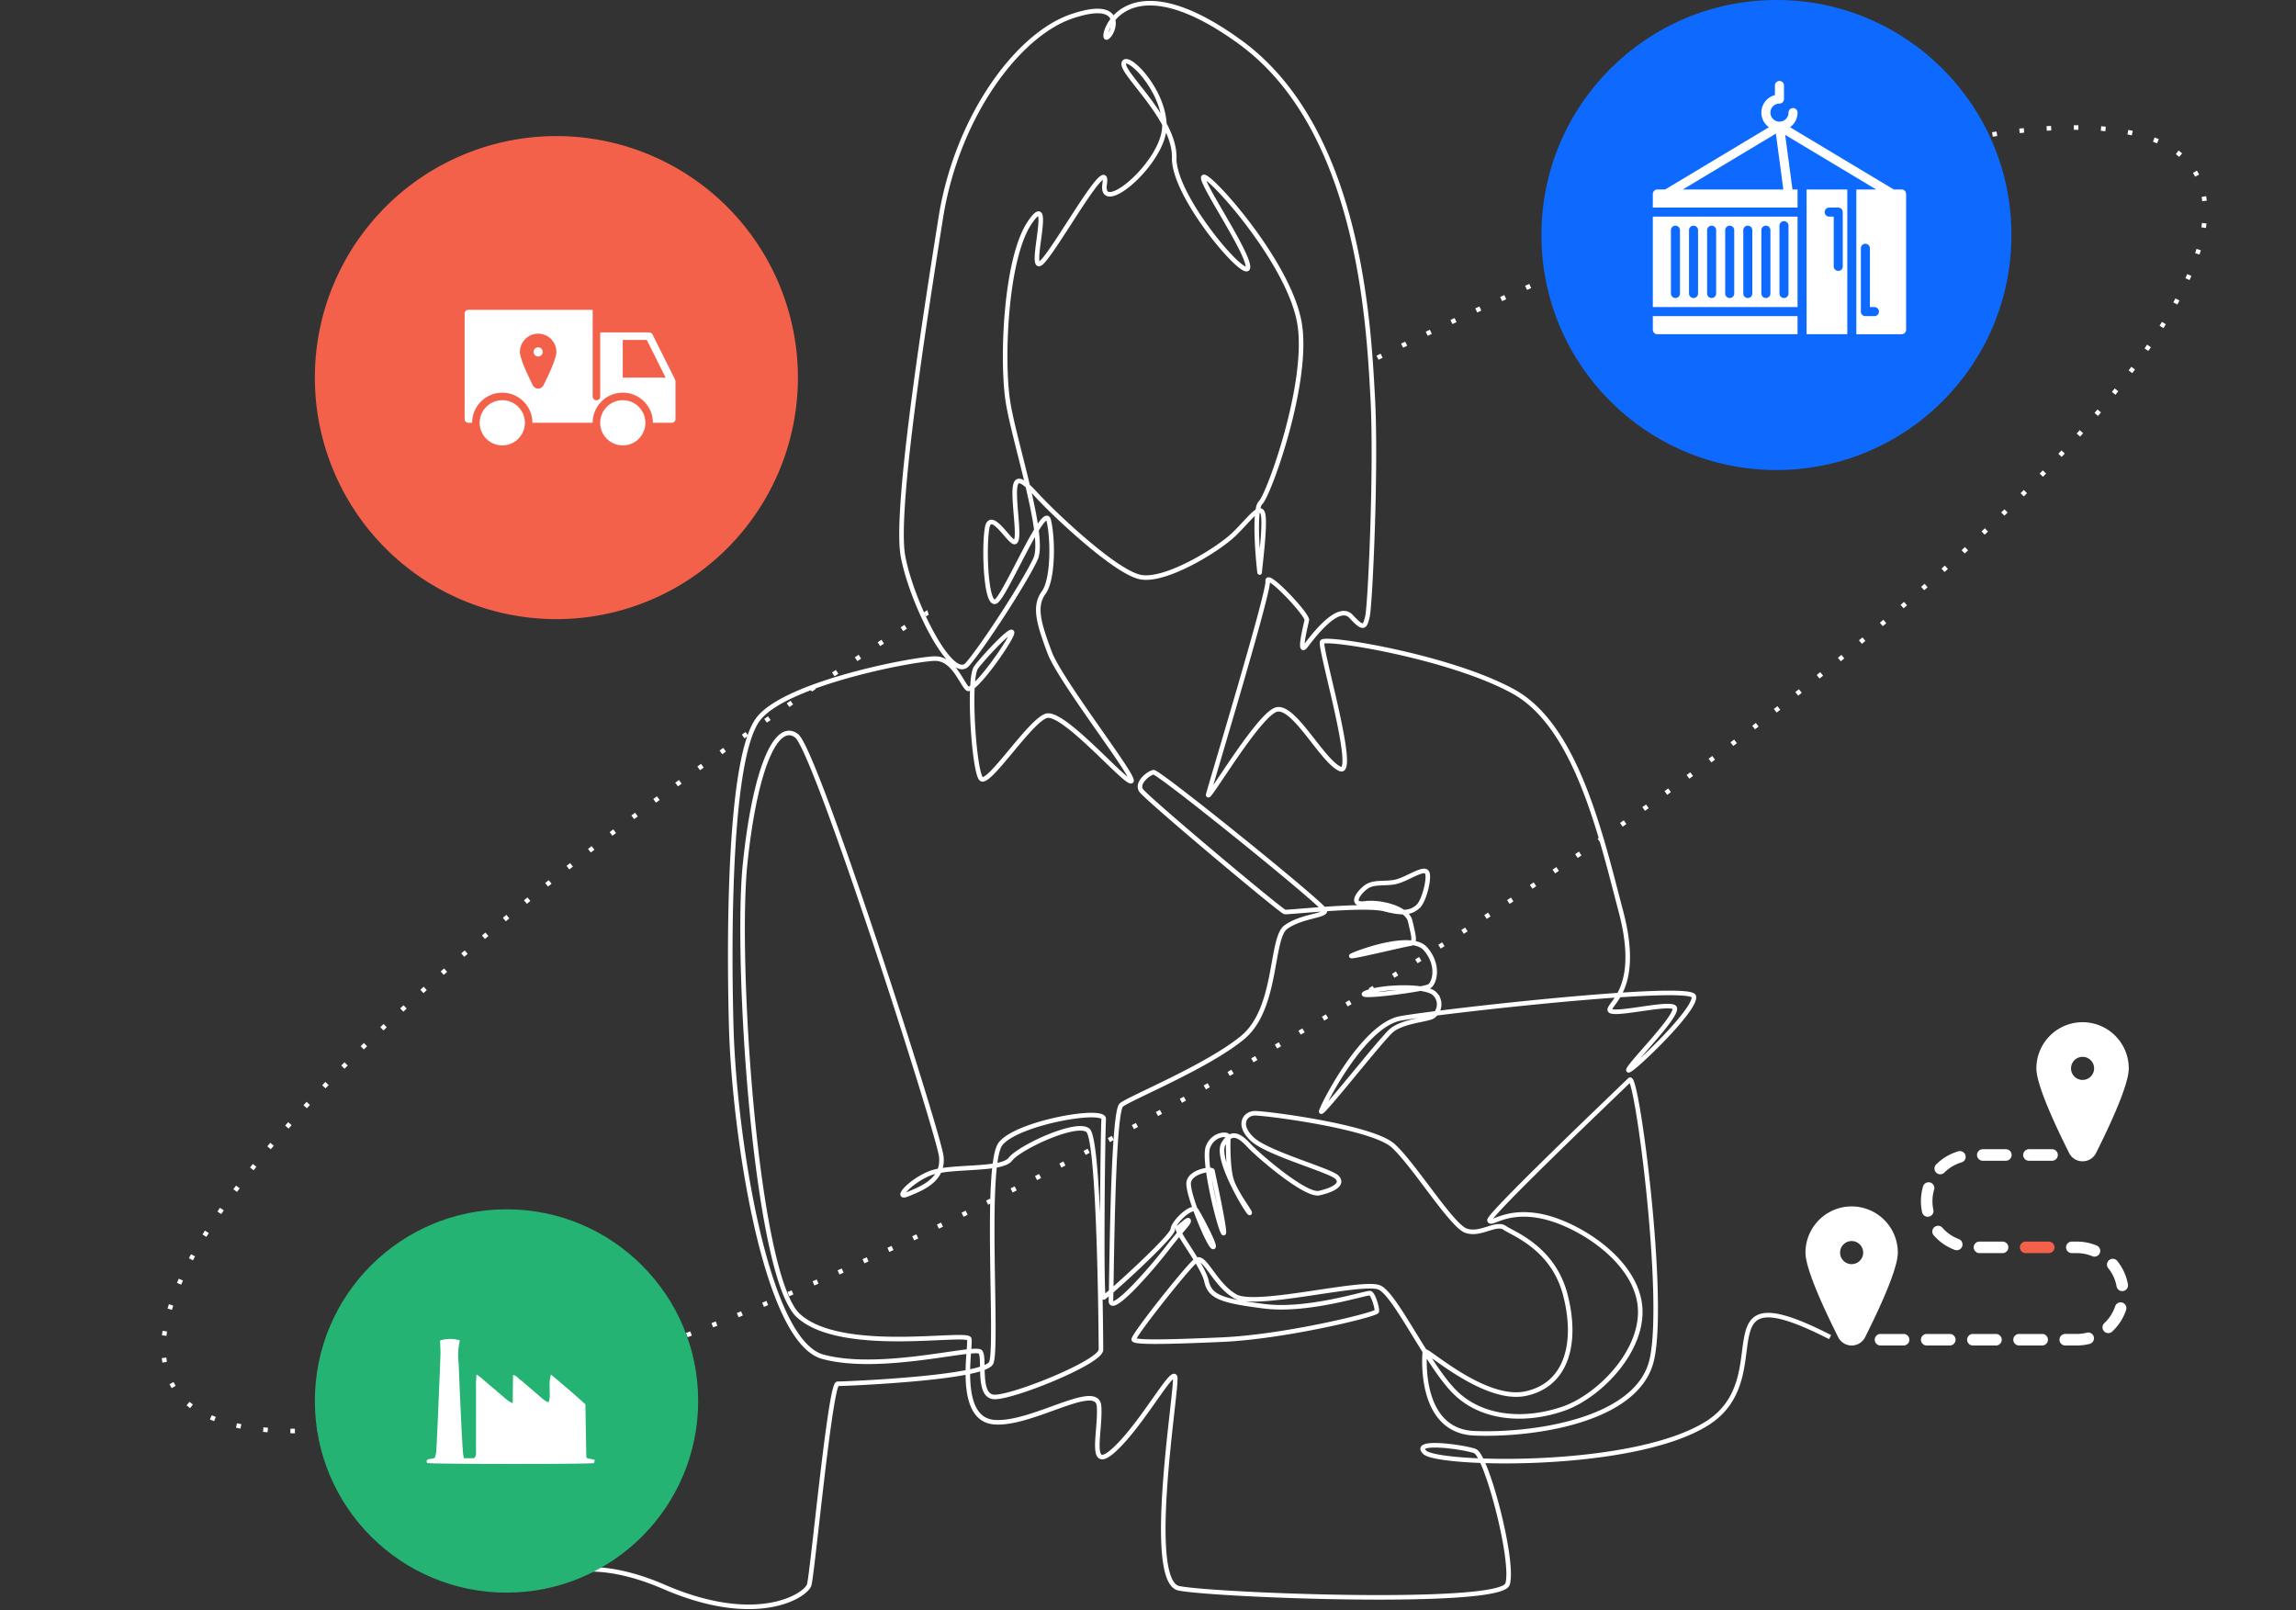 <svg xmlns="http://www.w3.org/2000/svg" xmlns:xlink="http://www.w3.org/1999/xlink" width="503.148" height="352.814" viewBox="0 0 503.148 352.814">
  <rect x="0" y="0" width="503.148" height="352.814" fill="#333333" stroke="none"/>
  <defs>
    <clipPath id="clip-path">
      <rect id="Rectangle_42943" data-name="Rectangle 42943" width="285.44" height="352.815" transform="translate(0 0)" fill="none" stroke="#fff" stroke-width="1"/>
    </clipPath>
    <clipPath id="clip-path-2">
      <path id="Path_186414" data-name="Path 186414" d="M-11089.843-18345.205l-7.259-23.678-30.386,29.617-169.661,65.832,14.465,120.213,354.93-78.635,133.754-229.275-31.824-21.484-41.881,21.484-66.146,69.914-39.751-63.947-22.8,35.672v28.275l-25.673,80.568Z" transform="translate(11297.148 18482.615)" fill="none" stroke="#fff" stroke-width="1"/>
    </clipPath>
    <clipPath id="clip-path-3">
      <rect id="Rectangle_42965" data-name="Rectangle 42965" width="55.498" height="55.498" fill="#fff"/>
    </clipPath>
    <clipPath id="clip-path-4">
      <rect id="Rectangle_42975" data-name="Rectangle 42975" width="36.866" height="27.387" fill="#fff"/>
    </clipPath>
    <clipPath id="clip-path-5">
      <rect id="Rectangle_42966" data-name="Rectangle 42966" width="46.215" height="29.709" fill="#fff" stroke="rgba(0,0,0,0)" stroke-width="1"/>
    </clipPath>
    <clipPath id="clip-path-6">
      <rect id="Rectangle_42967" data-name="Rectangle 42967" width="70.846" height="70.846" fill="#fff"/>
    </clipPath>
  </defs>
  <g id="Supply_Chain_Visibility" data-name="Supply Chain Visibility" transform="translate(-316.852 -5376.001)">
    <g id="Group_141374" data-name="Group 141374" transform="translate(432.783 5376.001)">
      <g id="Group_141373" data-name="Group 141373" transform="translate(0 0)" clip-path="url(#clip-path)">
        <path id="Path_186316" data-name="Path 186316" d="M5.172,354.442s8.491-9.309,29.054-.409,31.1,1.841,31.816-.409,4.6-44.092,6.24-44.092,32.123-1.228,33.657-4.6-1.535-43.376,2.046-47.98,22.813-7.98,22.609-5.422-.611,39.284,0,39.079,14.934-13.129,15.139-14.9,4.3-5.456,5.115-4.228,4.638,8.457,3.683,8.048-5.593-11.526-5.32-14.049,5.115-3.205,5.217-2.592,3.223,14.834,2.353,13.555-4.5-15.806-3.325-18.824,4.5-2.967,4.45-2.2-.2,6.65.716,9.514,4.3,7.161,3.939,7.161-7.621-11.867-5.729-15.141,3.889-1.483,5.755.512,12.2,10.946,15.217,10.281,5.422-1.944,3.888-3.478-15.038-5.166-18.466-8.287-1.739-5.678.46-5.729,25.729,2.916,30.333,7.11,12.788,17.494,15.959,18.619,6.547-1.944,8.491-.614,10.639,4.4,13.3,14.731.409,19.642-8.7,21.586-21.995-10.128-22.1-9.207-1.432,17.391,10.844,17.9,35.7-2.529,38.875-16.047-3.274-62.93-4.808-61.4-31.049,29.616-30.742,30.793,3.478-2.455,11.253-.921,20.154,9.156,21.637,19.028-8.593,20.358-16.726,23.171-17.443,2.353-23.478-3.376-13.146-21.483-16.777-23.171-26.957,4.5-31.56,1.944-6.8-9.309-8.645-7.928-14.067,16.829-13.657,17.391,5.32.614,19.284,0,33.811-5.524,33.964-6.189-.767-3.734-1.432-3.99-13.5,4.092-23.223,2.864-11.918-2.148-12.685-5.576-7.008-11.1-6.189-11.662,2.3-2.1,2.3-1.483-1.125,1.432-5.064,6.5-12.123,14.169-11.969,10.946.324-41.279,2.3-42.847,18.96-8.457,26.6-14.8,6.07-21.688,9.412-24.143,8.662-2.455,8.593-3.615-36.488-30.554-37.579-30.35-3.751,2.319-2.728,3.956,30.691,26.53,31.509,26.667,17.46-1.773,21.893-.614,5.933.614,7.3-.58,2.728-6.752,1.875-7.6-3.956,1.364-6.343,2.08-5.115-.068-6.888,1.228-3.649,4.058-.307,3.615,9.309.989,9.957,3.922,1.3,4.74-.034,4.91-14.288,3.342-12.754,2.592,12.992-5.013,16.1-1.5,2.046,7.468.887,8.218-17.187,2.8-13.879,1.432,13.367-1.773,15.107.307a3.188,3.188,0,0,1-.546,4.91c-1.194.716-6.65.989-9.071,3.137s-15.789,19.233-15.311,17.6,9.231-18.83,17.323-20.324,63.5-7.707,64.314-4.842-14.8,17.6-14.322,16.1,11.765-12.668,9.974-13.743-14.425,2.251-14.066.512,6.752-5.166,2.455-21.432-9.667-40.511-23.478-48.184-41.313-12.089-41.995-10.929,7.843,29.667,3.887,27.826-9.889-13.708-13.777-13.026S152.9,182.746,153.51,180.359s13.367-44.467,13.026-46.718,8.815,7.349,8.559,8.576-1.944,7.877-.2,5.575,7.161-9.412,9.923-6.394,3.018,2.3,3.58-.051,2.012-32.464,1.125-48.286-2.864-58.517-29.054-77.545-30.793-.1-29.156-1.023,4.194-8.7-7.775-4.6-25.166,22.2-28.645,44.092S84.763,118.125,86.6,128.151s10.639,27.724,14.118,23.734,12.686-18.21,14.936-23.12-4.6-25.371-6.036-34.373S109.008,62.882,114.43,55s-.614,11.56,2.455,8.9S131.924,39.251,130.8,46.616s13.4-5.013,13.095-12.992-8.286-15.755-8.9-13.5,11.253,12.174,11.049,20.767,16.164,27.519,16.164,23.939-11.765-20.46-9.514-19.744S171.106,64.008,173.458,76.9s-6.718,37.92-8.491,39.557-.2,15.959-.2,15.277,1.377-10.933.682-12.958-2.933,1.3-6.274,4.569-15,10.5-20.529,9.412S119.614,118.841,116,114.886s-4.979-4.433-4.91-.273,1.091,9.889.068,10.435-5.388-7.57-6.138-2.933-.2,17.664,2.046,15.891,10.5-21.483,11.458-17.732,1.091,12.89-1.091,15.891-1.091,6.684,1.3,13.095S138.1,177.222,136.6,177.494s-14.936-15.55-18.619-14.322-12.686,15.414-14.254,13.777-2.933-21.961-1.091-24.416,8.321-9.344,7.843-7.434-8.457,13.231-9.753,12.072-3-6.411-6.888-6.547-32.8,5.251-38.943,13.231-6.547,44.194-5.933,67.315,7.366,68.951,20.051,72.43,33.555-2.455,34.578-1.023-.716,9.309,2.762,9.821,23.632-7.57,23.632-10.333-.307-46.036-2.864-48.082-15.038,3.785-16.982,6.343-13.2,1.33-17.6,3.069-7.877,5.831-4.91,4.6,7.979-3.069,7.366-8.286-27.417-88.9-31.714-92.174-9,6.547-11.253,27.826S54.277,286,63.689,294.6s37.033,3.376,37.442,5.115-2.864,17.391,5.32,18.21,22.711-9.1,23.12-3.478-2.558,15.038,3.478,9.412,12.685-18.005,13.2-15.754-6.65,44.706.818,46.24,70.486,3.99,72.02-.921-4.6-28.235-7.161-29.156-13.913-2.455-10.946.307,45.422,3.888,61.79-6.343-2.251-33.862,27.008-18.926" transform="translate(-4.654 -6.297)" fill="none" stroke="#fff" stroke-miterlimit="10" stroke-width="1"/>
      </g>
    </g>
    <g id="Mask_Group_110273" data-name="Mask Group 110273" transform="translate(316.852 5385.62)" clip-path="url(#clip-path-2)">
      <g id="Path_186428" data-name="Path 186428" transform="translate(6.093 242.088) rotate(-31)" fill="none" stroke-dasharray="1 5">
        <path d="M258.916,0c143,0,258.916,27.373,258.916,61.139s-115.921,61.139-258.916,61.139S0,94.906,0,61.139,115.921,0,258.916,0Z" stroke="none"/>
        <path d="M 258.916 -1.52587890625e-05 C 259.153 1.52587890625e-05 259.397 6.866455078125e-05 259.634 0 C 259.642 0 259.65 0 259.659 0 C 259.667 0 259.666 0 259.675 0 C 259.756 0 259.837 0 259.919 0 L 259.918 1 C 259.584 1 259.25 1 258.916 1 L 258.916 -1.52587890625e-05 C 258.916 -1.52587890625e-05 258.916 -1.52587890625e-05 258.916 -1.52587890625e-05 Z M 264.918 0.016 C 264.994 0.017 265.07 0.017 265.146 0.017 C 265.363 0.019 265.584 0.02 265.8 0.021 C 265.839 0.021 265.878 0.022 265.918 0.022 L 265.911 1.022 C 265.579 1.02 265.246 1.018 264.913 1.016 L 264.918 0.016 Z M 270.919 0.065 C 271.252 0.068 271.584 0.072 271.916 0.076 L 271.905 1.076 C 271.573 1.072 271.241 1.068 270.908 1.064 L 270.919 0.065 Z M 276.92 0.145 C 277.1 0.148 277.277 0.151 277.457 0.154 C 277.611 0.157 277.764 0.16 277.917 0.162 L 277.9 1.162 C 277.568 1.156 277.236 1.151 276.903 1.145 L 276.92 0.145 Z M 282.919 0.259 C 283.164 0.265 283.409 0.27 283.654 0.275 C 283.739 0.277 283.832 0.279 283.917 0.281 L 283.895 1.281 C 283.562 1.274 283.23 1.266 282.898 1.259 L 282.919 0.259 Z M 288.918 0.406 C 289.251 0.415 289.584 0.424 289.916 0.434 L 289.888 1.433 C 289.556 1.424 289.224 1.415 288.891 1.406 L 288.918 0.406 Z M 294.916 0.586 C 295 0.589 295.097 0.592 295.181 0.595 C 295.31 0.599 295.438 0.603 295.566 0.608 C 295.684 0.612 295.797 0.616 295.914 0.619 L 295.881 1.619 C 295.548 1.608 295.216 1.597 294.883 1.586 L 294.916 0.586 Z M 300.912 0.8 C 301.246 0.813 301.578 0.826 301.911 0.839 L 301.872 1.838 C 301.539 1.825 301.207 1.812 300.874 1.799 L 300.912 0.8 Z M 306.907 1.048 C 307.106 1.057 307.318 1.066 307.517 1.075 C 307.647 1.081 307.776 1.087 307.906 1.093 L 307.861 2.092 C 307.529 2.077 307.196 2.062 306.863 2.047 L 306.907 1.048 Z M 312.901 1.331 C 312.991 1.335 313.074 1.34 313.164 1.344 C 313.282 1.35 313.399 1.356 313.517 1.362 C 313.525 1.362 313.527 1.362 313.535 1.363 C 313.557 1.364 313.579 1.365 313.601 1.366 C 313.675 1.37 313.753 1.374 313.827 1.378 C 313.848 1.379 313.869 1.38 313.891 1.381 C 313.899 1.381 313.891 1.381 313.9 1.381 L 313.849 2.38 C 313.516 2.363 313.184 2.346 312.851 2.33 L 312.901 1.331 Z M 318.892 1.649 C 319.113 1.661 319.334 1.673 319.555 1.686 C 319.661 1.692 319.786 1.699 319.891 1.705 L 319.834 2.703 C 319.502 2.685 319.169 2.666 318.837 2.647 L 318.892 1.649 Z M 324.882 2.002 C 325.108 2.016 325.324 2.03 325.549 2.044 C 325.561 2.044 325.573 2.045 325.584 2.046 C 325.608 2.047 325.632 2.049 325.656 2.05 C 325.656 2.05 325.656 2.05 325.656 2.05 C 325.729 2.055 325.808 2.06 325.881 2.065 L 325.818 3.063 C 325.485 3.042 325.153 3.021 324.82 3 L 324.882 2.002 Z M 330.87 2.392 C 331.013 2.402 331.163 2.412 331.306 2.422 C 331.326 2.423 331.346 2.424 331.365 2.426 C 331.373 2.426 331.363 2.426 331.371 2.426 C 331.528 2.437 331.685 2.448 331.842 2.459 C 331.85 2.459 331.86 2.46 331.868 2.46 L 331.799 3.458 C 331.467 3.435 331.134 3.412 330.801 3.39 L 330.87 2.392 Z M 336.854 2.819 C 336.902 2.822 336.963 2.827 337.011 2.83 C 337.122 2.839 337.234 2.847 337.346 2.855 C 337.362 2.856 337.394 2.859 337.41 2.86 C 337.417 2.861 337.424 2.861 337.431 2.862 C 337.573 2.872 337.71 2.883 337.852 2.893 L 337.777 3.891 C 337.445 3.865 337.113 3.841 336.78 3.816 L 336.854 2.819 Z M 342.837 3.283 C 342.845 3.284 342.84 3.283 342.848 3.284 C 343.177 3.311 343.506 3.337 343.834 3.364 L 343.752 4.361 C 343.421 4.334 343.089 4.307 342.756 4.28 L 342.837 3.283 Z M 348.816 3.786 C 348.961 3.799 349.107 3.812 349.252 3.824 C 349.438 3.841 349.627 3.857 349.813 3.874 L 349.724 4.87 C 349.393 4.84 349.061 4.811 348.729 4.782 L 348.816 3.786 Z M 354.792 4.329 C 355.021 4.35 355.243 4.371 355.472 4.393 C 355.493 4.395 355.513 4.397 355.534 4.399 C 355.541 4.4 355.534 4.399 355.541 4.4 C 355.623 4.407 355.705 4.415 355.788 4.423 L 355.693 5.418 C 355.361 5.387 355.03 5.355 354.698 5.324 L 354.792 4.329 Z M 360.764 4.912 C 361.028 4.938 361.284 4.964 361.548 4.991 C 361.618 4.999 361.688 5.006 361.758 5.013 L 361.657 6.008 C 361.326 5.974 360.995 5.94 360.663 5.907 L 360.764 4.912 Z M 366.732 5.537 C 366.764 5.54 366.797 5.544 366.83 5.547 C 367.128 5.579 367.428 5.612 367.725 5.645 L 367.616 6.639 C 367.286 6.603 366.955 6.567 366.624 6.531 L 366.732 5.537 Z M 372.694 6.204 C 373.025 6.243 373.356 6.281 373.686 6.32 L 373.57 7.313 C 373.24 7.274 372.91 7.236 372.579 7.198 L 372.694 6.204 Z M 378.652 6.916 C 378.8 6.935 378.948 6.953 379.096 6.971 C 379.276 6.994 379.461 7.016 379.641 7.039 L 379.517 8.031 C 379.188 7.99 378.859 7.949 378.529 7.909 L 378.652 6.916 Z M 384.602 7.674 C 384.763 7.695 384.923 7.716 385.083 7.737 C 385.111 7.741 385.12 7.742 385.149 7.746 C 385.154 7.747 385.158 7.747 385.163 7.748 C 385.213 7.754 385.265 7.761 385.315 7.768 C 385.327 7.77 385.341 7.771 385.353 7.773 C 385.432 7.783 385.511 7.794 385.59 7.804 L 385.458 8.796 C 385.13 8.752 384.801 8.709 384.472 8.666 L 384.602 7.674 Z M 390.546 8.479 C 390.735 8.506 390.923 8.532 391.112 8.559 C 391.252 8.578 391.393 8.598 391.532 8.618 L 391.393 9.608 C 391.065 9.562 390.736 9.516 390.408 9.47 L 390.546 8.479 Z M 396.481 9.334 C 396.749 9.374 397.002 9.411 397.27 9.451 C 397.338 9.462 397.406 9.472 397.474 9.482 L 397.326 10.471 C 396.996 10.422 396.665 10.372 396.334 10.323 L 396.481 9.334 Z M 402.415 10.241 C 402.432 10.244 402.449 10.247 402.466 10.249 C 402.784 10.299 403.091 10.348 403.407 10.398 L 403.25 11.386 C 402.92 11.334 402.59 11.281 402.26 11.229 L 402.415 10.241 Z M 408.342 11.203 C 408.536 11.236 408.729 11.268 408.923 11.301 C 408.989 11.312 409.043 11.321 409.109 11.332 C 409.183 11.344 409.256 11.357 409.33 11.369 L 409.163 12.355 C 408.835 12.3 408.506 12.245 408.177 12.189 L 408.342 11.203 Z M 414.257 12.222 C 414.334 12.235 414.411 12.249 414.488 12.263 C 414.495 12.264 414.511 12.267 414.517 12.268 C 414.549 12.274 414.58 12.279 414.611 12.285 C 414.624 12.287 414.638 12.29 414.651 12.292 C 414.683 12.297 414.714 12.303 414.745 12.309 C 414.745 12.309 414.749 12.309 414.749 12.309 C 414.913 12.338 415.076 12.368 415.24 12.397 L 415.063 13.381 C 414.737 13.323 414.41 13.264 414.082 13.206 L 414.257 12.222 Z M 420.157 13.3 C 420.214 13.311 420.27 13.321 420.327 13.332 C 420.528 13.37 420.73 13.408 420.931 13.446 C 420.994 13.458 421.071 13.473 421.134 13.485 L 420.948 14.467 C 420.623 14.405 420.298 14.344 419.972 14.283 L 420.157 13.3 Z M 426.041 14.441 C 426.156 14.464 426.272 14.487 426.388 14.51 C 426.53 14.539 426.664 14.566 426.806 14.594 C 426.879 14.609 426.952 14.624 427.025 14.638 L 426.828 15.619 C 426.501 15.553 426.173 15.487 425.845 15.421 L 426.041 14.441 Z M 431.923 15.652 C 432.251 15.721 432.578 15.791 432.904 15.861 L 432.695 16.839 C 432.369 16.769 432.043 16.7 431.716 16.63 L 431.923 15.652 Z M 437.788 16.935 C 438.113 17.009 438.437 17.082 438.76 17.156 L 438.538 18.131 C 438.215 18.057 437.892 17.984 437.568 17.911 L 437.788 16.935 Z M 443.625 18.295 C 443.648 18.301 443.674 18.307 443.697 18.312 C 443.928 18.368 444.159 18.424 444.39 18.48 C 444.463 18.497 444.523 18.512 444.597 18.53 L 444.361 19.502 C 444.039 19.423 443.716 19.345 443.392 19.267 L 443.625 18.295 Z M 449.453 19.742 C 449.667 19.797 449.881 19.852 450.095 19.907 C 450.204 19.936 450.315 19.964 450.424 19.992 L 450.173 20.96 C 449.851 20.877 449.528 20.794 449.204 20.711 L 449.453 19.742 Z M 455.253 21.281 C 455.575 21.369 455.89 21.456 456.21 21.545 L 455.943 22.509 C 455.626 22.421 455.308 22.333 454.989 22.245 L 455.253 21.281 Z M 461.021 22.92 C 461.188 22.969 461.352 23.018 461.519 23.067 C 461.53 23.071 461.541 23.074 461.552 23.077 C 461.557 23.079 461.561 23.08 461.566 23.081 C 461.706 23.123 461.845 23.164 461.985 23.206 L 461.699 24.164 C 461.38 24.069 461.06 23.974 460.738 23.88 L 461.021 22.92 Z M 466.763 24.675 C 466.811 24.69 466.86 24.706 466.908 24.721 C 466.915 24.724 466.923 24.726 466.93 24.728 C 466.935 24.73 466.944 24.733 466.949 24.734 C 467.064 24.771 467.18 24.808 467.295 24.844 C 467.295 24.844 467.295 24.845 467.295 24.845 C 467.309 24.849 467.323 24.854 467.337 24.858 C 467.462 24.898 467.582 24.937 467.707 24.977 L 467.401 25.929 C 467.089 25.828 466.775 25.728 466.46 25.628 L 466.763 24.675 Z M 472.46 26.556 C 472.74 26.652 473.017 26.748 473.295 26.844 C 473.332 26.858 473.37 26.871 473.407 26.884 L 473.078 27.828 C 472.765 27.719 472.451 27.61 472.135 27.502 L 472.46 26.556 Z M 478.1 28.578 C 478.138 28.593 478.177 28.607 478.215 28.622 C 478.215 28.622 478.223 28.625 478.223 28.625 C 478.236 28.63 478.249 28.635 478.263 28.64 C 478.271 28.643 478.28 28.646 478.289 28.65 C 478.296 28.652 478.302 28.655 478.309 28.657 C 478.365 28.678 478.42 28.699 478.476 28.72 C 478.488 28.724 478.5 28.729 478.511 28.733 C 478.511 28.733 478.519 28.736 478.519 28.736 C 478.694 28.802 478.868 28.868 479.043 28.934 L 478.687 29.869 C 478.376 29.751 478.063 29.633 477.749 29.515 L 478.1 28.578 Z M 483.692 30.774 C 483.802 30.819 483.906 30.862 484.015 30.907 C 484.015 30.907 484.015 30.907 484.015 30.907 C 484.031 30.914 484.046 30.92 484.063 30.927 C 484.063 30.927 484.064 30.927 484.064 30.928 C 484.08 30.934 484.094 30.94 484.11 30.947 C 484.112 30.947 484.113 30.948 484.114 30.948 C 484.279 31.017 484.443 31.085 484.607 31.154 L 484.221 32.076 C 483.92 31.95 483.617 31.824 483.312 31.699 L 483.692 30.774 Z M 489.198 33.164 C 489.273 33.198 489.347 33.232 489.422 33.266 C 489.437 33.273 489.445 33.277 489.46 33.284 C 489.461 33.284 489.462 33.285 489.463 33.285 C 489.675 33.383 489.888 33.482 490.098 33.58 L 489.675 34.486 C 489.381 34.349 489.081 34.21 488.782 34.073 L 489.198 33.164 Z M 494.594 35.788 C 494.621 35.802 494.645 35.814 494.672 35.828 C 494.679 35.832 494.687 35.836 494.694 35.839 C 494.697 35.841 494.703 35.844 494.706 35.846 C 494.905 35.949 495.103 36.052 495.3 36.156 C 495.303 36.158 495.316 36.165 495.319 36.166 C 495.323 36.168 495.327 36.171 495.331 36.173 C 495.378 36.197 495.424 36.222 495.471 36.247 L 495.004 37.131 C 494.718 36.979 494.425 36.826 494.134 36.676 L 494.594 35.788 Z M 499.836 38.699 C 499.838 38.7 499.839 38.701 499.841 38.702 C 500.019 38.808 500.189 38.911 500.365 39.018 C 500.473 39.083 500.58 39.149 500.688 39.215 L 500.164 40.067 C 499.888 39.898 499.605 39.726 499.323 39.557 L 499.836 38.699 Z M 504.856 41.974 C 504.918 42.018 504.98 42.063 505.042 42.107 C 505.044 42.109 505.046 42.11 505.048 42.112 C 505.053 42.115 505.063 42.123 505.068 42.126 C 505.074 42.13 505.079 42.134 505.084 42.138 C 505.086 42.139 505.089 42.141 505.091 42.143 C 505.234 42.246 505.375 42.349 505.516 42.453 C 505.518 42.454 505.521 42.457 505.524 42.458 C 505.529 42.463 505.535 42.467 505.541 42.471 C 505.546 42.475 505.552 42.479 505.557 42.483 C 505.56 42.485 505.563 42.487 505.566 42.489 C 505.601 42.515 505.635 42.541 505.671 42.567 L 505.075 43.37 C 504.813 43.176 504.544 42.98 504.274 42.787 L 504.856 41.974 Z M 509.537 45.728 C 509.565 45.753 509.593 45.779 509.62 45.804 C 509.706 45.882 509.791 45.961 509.875 46.039 C 509.877 46.041 509.879 46.043 509.882 46.045 C 509.886 46.049 509.889 46.052 509.894 46.056 C 509.898 46.06 509.902 46.064 509.907 46.068 C 509.907 46.068 509.907 46.068 509.907 46.068 C 510.029 46.182 510.149 46.296 510.268 46.409 L 509.578 47.133 C 509.347 46.912 509.107 46.688 508.865 46.468 L 509.537 45.728 Z M 513.628 50.107 C 513.725 50.232 513.819 50.357 513.913 50.482 C 513.917 50.488 513.919 50.491 513.924 50.497 C 513.926 50.5 513.928 50.502 513.93 50.505 C 514.031 50.641 514.128 50.774 514.224 50.91 L 513.41 51.49 C 513.227 51.234 513.034 50.974 512.836 50.717 L 513.628 50.107 Z M 516.652 55.264 C 516.684 55.341 516.714 55.419 516.744 55.496 C 516.745 55.498 516.746 55.5 516.747 55.502 C 516.749 55.509 516.752 55.516 516.755 55.523 C 516.756 55.527 516.757 55.528 516.758 55.532 C 516.76 55.538 516.763 55.544 516.765 55.549 C 516.766 55.551 516.768 55.558 516.769 55.56 C 516.771 55.566 516.773 55.571 516.775 55.577 C 516.777 55.581 516.778 55.584 516.78 55.588 C 516.781 55.593 516.783 55.598 516.785 55.603 C 516.789 55.613 516.792 55.62 516.796 55.63 C 516.797 55.633 516.798 55.635 516.799 55.638 C 516.801 55.644 516.803 55.65 516.805 55.656 C 516.806 55.658 516.807 55.661 516.808 55.663 C 516.811 55.671 516.813 55.675 516.816 55.683 C 516.816 55.684 516.817 55.686 516.817 55.687 C 516.879 55.852 516.938 56.017 516.994 56.183 C 516.996 56.188 516.997 56.192 516.999 56.197 C 516.999 56.197 517 56.201 517 56.201 L 516.053 56.522 C 515.954 56.229 515.844 55.931 515.725 55.638 L 516.652 55.264 Z M 517.833 61.108 C 517.833 61.112 517.833 61.116 517.833 61.121 C 517.833 61.127 517.833 61.133 517.833 61.139 C 517.833 61.149 517.833 61.158 517.833 61.167 C 517.833 61.171 517.833 61.173 517.833 61.177 C 517.833 61.183 517.833 61.189 517.833 61.195 C 517.833 61.199 517.833 61.202 517.833 61.206 C 517.832 61.212 517.832 61.217 517.832 61.223 C 517.832 61.225 517.832 61.232 517.832 61.234 C 517.832 61.24 517.832 61.246 517.832 61.251 C 517.832 61.255 517.832 61.259 517.832 61.263 C 517.832 61.271 517.832 61.28 517.832 61.288 C 517.832 61.294 517.832 61.297 517.832 61.303 C 517.832 61.307 517.832 61.311 517.832 61.315 C 517.832 61.321 517.831 61.325 517.831 61.331 C 517.831 61.335 517.831 61.339 517.831 61.342 C 517.831 61.348 517.831 61.353 517.831 61.36 C 517.831 61.362 517.831 61.364 517.831 61.367 C 517.83 61.398 517.83 61.429 517.829 61.46 C 517.829 61.46 517.829 61.461 517.829 61.461 C 517.824 61.677 517.815 61.892 517.801 62.108 L 516.803 62.042 C 516.823 61.743 516.833 61.439 516.833 61.139 L 516.833 61.11 L 517.833 61.108 Z M 515.747 66.585 L 516.676 66.956 C 516.66 66.996 516.644 67.037 516.627 67.077 C 516.627 67.078 516.627 67.079 516.626 67.08 C 516.623 67.088 516.621 67.093 516.617 67.101 C 516.614 67.11 516.61 67.119 516.606 67.128 C 516.606 67.13 516.607 67.127 516.606 67.129 C 516.52 67.338 516.429 67.547 516.335 67.755 C 516.334 67.757 516.33 67.764 516.329 67.766 C 516.327 67.771 516.325 67.775 516.323 67.78 C 516.321 67.784 516.318 67.792 516.316 67.796 C 516.315 67.798 516.314 67.801 516.313 67.803 C 516.31 67.809 516.306 67.818 516.303 67.824 C 516.303 67.824 516.303 67.824 516.303 67.824 C 516.296 67.84 516.288 67.856 516.281 67.872 L 515.374 67.451 C 515.507 67.164 515.633 66.873 515.747 66.585 Z M 512.873 71.514 L 513.666 72.123 C 513.6 72.209 513.533 72.296 513.465 72.382 C 513.463 72.384 513.462 72.385 513.461 72.387 C 513.456 72.393 513.455 72.395 513.45 72.401 C 513.447 72.405 513.443 72.409 513.44 72.414 C 513.438 72.416 513.436 72.418 513.435 72.42 C 513.307 72.582 513.176 72.743 513.043 72.905 L 512.272 72.268 C 512.478 72.018 512.681 71.764 512.873 71.514 Z M 508.91 75.77 L 509.583 76.509 C 509.478 76.605 509.372 76.701 509.264 76.797 C 509.262 76.799 509.261 76.799 509.259 76.801 C 509.254 76.806 509.248 76.811 509.242 76.817 C 509.24 76.818 509.237 76.822 509.234 76.824 C 509.23 76.828 509.225 76.832 509.22 76.837 C 509.216 76.84 509.212 76.844 509.207 76.848 C 509.204 76.851 509.2 76.854 509.197 76.857 C 509.192 76.861 509.185 76.867 509.181 76.871 C 509.178 76.873 509.176 76.876 509.173 76.878 C 509.062 76.977 508.952 77.074 508.839 77.173 L 508.182 76.419 C 508.428 76.204 508.673 75.985 508.91 75.77 Z M 504.325 79.455 L 504.908 80.268 C 504.642 80.459 504.369 80.652 504.094 80.842 L 503.524 80.021 C 503.794 79.833 504.063 79.643 504.325 79.455 Z M 499.376 82.69 L 499.89 83.548 C 499.794 83.606 499.697 83.663 499.601 83.72 C 499.598 83.722 499.597 83.722 499.594 83.724 C 499.587 83.728 499.58 83.732 499.574 83.736 C 499.567 83.74 499.565 83.742 499.559 83.745 C 499.553 83.749 499.547 83.752 499.541 83.756 C 499.532 83.761 499.522 83.767 499.513 83.773 C 499.509 83.774 499.506 83.776 499.503 83.778 C 499.494 83.783 499.486 83.788 499.477 83.794 C 499.475 83.795 499.473 83.796 499.471 83.797 C 499.446 83.812 499.425 83.824 499.401 83.839 C 499.4 83.839 499.399 83.84 499.398 83.841 C 499.385 83.848 499.376 83.853 499.364 83.86 C 499.364 83.861 499.363 83.861 499.362 83.861 C 499.338 83.876 499.317 83.888 499.293 83.902 C 499.29 83.904 499.288 83.905 499.285 83.907 C 499.261 83.921 499.241 83.933 499.216 83.947 C 499.216 83.948 499.215 83.948 499.215 83.948 C 499.203 83.955 499.192 83.962 499.18 83.969 C 499.179 83.969 499.179 83.969 499.178 83.97 C 499.129 83.998 499.081 84.027 499.032 84.055 L 498.528 83.192 C 498.812 83.026 499.097 82.857 499.376 82.69 Z M 494.19 85.575 L 494.65 86.462 C 494.355 86.615 494.058 86.768 493.758 86.92 L 493.306 86.028 C 493.601 85.878 493.899 85.725 494.19 85.575 Z M 488.839 88.18 L 489.256 89.089 C 489.102 89.159 488.946 89.231 488.791 89.301 C 488.643 89.368 488.493 89.436 488.344 89.503 L 487.933 88.592 C 488.236 88.455 488.54 88.317 488.839 88.18 Z M 483.369 90.557 L 483.75 91.481 C 483.532 91.571 483.31 91.662 483.09 91.752 C 483.09 91.752 483.089 91.752 483.089 91.752 C 483.077 91.757 483.059 91.764 483.047 91.769 C 482.974 91.799 482.901 91.829 482.828 91.858 L 482.452 90.932 C 482.759 90.807 483.065 90.682 483.369 90.557 Z M 477.807 92.742 L 478.158 93.679 C 478.158 93.679 478.149 93.682 478.149 93.682 C 477.844 93.796 477.538 93.91 477.23 94.024 L 476.883 93.086 C 477.193 92.972 477.5 92.857 477.807 92.742 Z M 472.195 94.757 L 472.52 95.702 C 472.203 95.811 471.885 95.92 471.565 96.029 L 471.244 95.082 C 471.562 94.974 471.879 94.865 472.195 94.757 Z M 466.52 96.632 L 466.822 97.585 C 466.731 97.614 466.639 97.643 466.547 97.672 C 466.378 97.726 466.205 97.78 466.035 97.834 C 465.98 97.851 465.925 97.868 465.871 97.885 L 465.572 96.931 C 465.889 96.831 466.205 96.732 466.52 96.632 Z M 460.799 98.382 L 461.082 99.341 C 460.809 99.421 460.529 99.503 460.254 99.584 C 460.209 99.597 460.164 99.61 460.118 99.623 L 459.839 98.663 C 460.16 98.569 460.48 98.476 460.799 98.382 Z M 455.049 100.017 L 455.314 100.981 C 455.199 101.013 455.084 101.044 454.969 101.076 C 454.763 101.132 454.558 101.188 454.351 101.244 L 454.089 100.279 C 454.41 100.192 454.73 100.105 455.049 100.017 Z M 449.265 101.553 L 449.514 102.521 C 449.514 102.521 449.509 102.522 449.509 102.522 C 449.313 102.573 449.117 102.623 448.92 102.673 C 448.794 102.705 448.664 102.738 448.538 102.77 L 448.292 101.801 C 448.617 101.719 448.942 101.636 449.265 101.553 Z M 443.452 102.997 L 443.686 103.969 C 443.539 104.005 443.386 104.041 443.239 104.077 C 443.231 104.078 443.223 104.08 443.216 104.082 C 443.21 104.083 443.198 104.086 443.193 104.088 C 443.035 104.125 442.877 104.163 442.719 104.201 L 442.488 103.228 C 442.81 103.151 443.132 103.074 443.452 102.997 Z M 437.629 104.354 L 437.849 105.33 C 437.844 105.331 437.845 105.33 437.84 105.332 C 437.518 105.404 437.196 105.477 436.873 105.549 L 436.654 104.573 C 436.98 104.5 437.305 104.427 437.629 104.354 Z M 431.778 105.636 L 431.985 106.614 C 431.721 106.67 431.445 106.728 431.18 106.784 C 431.12 106.797 431.06 106.809 431 106.822 L 430.794 105.843 C 431.123 105.774 431.451 105.705 431.778 105.636 Z M 425.906 106.845 L 426.102 107.826 C 425.997 107.847 425.901 107.866 425.796 107.887 C 425.574 107.931 425.351 107.976 425.128 108.02 L 424.934 107.039 C 425.258 106.975 425.583 106.91 425.906 106.845 Z M 420.034 107.985 L 420.219 108.967 C 420.062 108.997 419.906 109.026 419.749 109.056 C 419.736 109.058 419.706 109.064 419.694 109.066 C 419.685 109.068 419.676 109.069 419.668 109.071 C 419.585 109.086 419.504 109.102 419.422 109.117 C 419.406 109.12 419.39 109.123 419.373 109.126 C 419.361 109.128 419.357 109.129 419.345 109.131 C 419.309 109.138 419.274 109.145 419.238 109.151 L 419.055 108.168 C 419.382 108.107 419.708 108.046 420.034 107.985 Z M 414.144 109.062 L 414.319 110.046 C 413.988 110.105 413.664 110.162 413.332 110.22 L 413.159 109.235 C 413.488 109.178 413.816 109.12 414.144 109.062 Z M 408.239 110.079 L 408.404 111.065 C 408.318 111.08 408.227 111.095 408.141 111.109 C 408.025 111.129 407.909 111.148 407.792 111.167 C 407.792 111.167 407.781 111.169 407.781 111.169 C 407.746 111.175 407.711 111.181 407.675 111.187 C 407.662 111.189 407.648 111.191 407.634 111.194 C 407.612 111.197 407.589 111.201 407.566 111.205 C 407.553 111.207 407.542 111.209 407.529 111.211 C 407.496 111.217 407.462 111.222 407.429 111.228 C 407.422 111.229 407.42 111.229 407.413 111.23 L 407.25 110.244 C 407.58 110.189 407.91 110.134 408.239 110.079 Z M 402.322 111.04 L 402.478 112.028 C 402.458 112.031 402.451 112.032 402.43 112.035 C 402.177 112.075 401.923 112.115 401.669 112.155 C 401.608 112.164 401.548 112.174 401.487 112.183 L 401.333 111.195 C 401.663 111.144 401.993 111.092 402.322 111.04 Z M 396.396 111.947 L 396.543 112.936 C 396.529 112.938 396.517 112.94 396.503 112.942 C 396.496 112.943 396.489 112.944 396.482 112.945 C 396.179 112.99 395.863 113.037 395.559 113.081 L 395.414 112.092 C 395.741 112.044 396.069 111.995 396.396 111.947 Z M 390.47 112.801 L 390.608 113.791 C 390.569 113.796 390.529 113.802 390.49 113.807 C 390.329 113.83 390.169 113.852 390.008 113.875 C 389.879 113.892 389.75 113.91 389.621 113.928 L 389.484 112.938 C 389.813 112.892 390.142 112.846 390.47 112.801 Z M 384.534 113.605 L 384.665 114.597 C 384.335 114.64 384.006 114.683 383.675 114.726 L 383.546 113.734 C 383.876 113.692 384.206 113.648 384.534 113.605 Z M 378.592 114.363 L 378.714 115.355 C 378.62 115.367 378.544 115.376 378.45 115.387 C 378.269 115.41 378.087 115.432 377.905 115.454 C 377.847 115.462 377.78 115.47 377.722 115.477 L 377.601 114.484 C 377.932 114.444 378.262 114.403 378.592 114.363 Z M 372.642 115.074 L 372.757 116.067 C 372.493 116.098 372.234 116.128 371.969 116.158 C 371.901 116.166 371.832 116.174 371.763 116.182 L 371.649 115.188 C 371.981 115.15 372.312 115.112 372.642 115.074 Z M 366.687 115.741 L 366.794 116.736 C 366.463 116.772 366.131 116.807 365.799 116.843 L 365.692 115.849 C 366.024 115.813 366.356 115.777 366.687 115.741 Z M 360.726 116.366 L 360.827 117.361 C 360.766 117.367 360.707 117.373 360.646 117.379 C 360.5 117.394 360.353 117.409 360.207 117.423 C 360.207 117.423 360.188 117.425 360.188 117.425 C 360.173 117.427 360.158 117.428 360.142 117.43 C 360.036 117.44 359.936 117.451 359.83 117.461 L 359.73 116.466 C 360.063 116.433 360.394 116.399 360.726 116.366 Z M 354.761 116.949 L 354.855 117.944 C 354.518 117.976 354.194 118.006 353.857 118.038 L 353.764 117.042 C 354.097 117.011 354.429 116.98 354.761 116.949 Z M 348.792 117.491 L 348.879 118.487 C 348.794 118.495 348.698 118.503 348.613 118.511 C 348.383 118.531 348.153 118.551 347.922 118.571 C 347.907 118.572 347.896 118.573 347.88 118.574 L 347.794 117.578 C 348.127 117.549 348.46 117.52 348.792 117.491 Z M 342.819 117.994 L 342.9 118.991 C 342.689 119.008 342.465 119.026 342.253 119.043 C 342.136 119.052 342.018 119.062 341.901 119.071 L 341.821 118.074 C 342.154 118.048 342.487 118.021 342.819 117.994 Z M 336.843 118.458 L 336.917 119.456 C 336.704 119.472 336.489 119.488 336.275 119.503 C 336.24 119.506 336.205 119.508 336.17 119.511 C 336.17 119.511 336.16 119.512 336.16 119.512 C 336.134 119.514 336.109 119.516 336.083 119.517 C 336.028 119.522 335.973 119.526 335.918 119.53 L 335.845 118.532 C 336.178 118.508 336.511 118.483 336.843 118.458 Z M 330.864 118.885 L 330.933 119.883 C 330.854 119.888 330.775 119.894 330.697 119.899 C 330.449 119.916 330.181 119.934 329.933 119.951 L 329.866 118.953 C 330.199 118.93 330.532 118.908 330.864 118.885 Z M 324.883 119.275 L 324.945 120.273 C 324.856 120.278 324.782 120.283 324.694 120.288 C 324.575 120.296 324.456 120.303 324.338 120.31 C 324.33 120.311 324.312 120.312 324.304 120.312 C 324.302 120.313 324.3 120.313 324.298 120.313 C 324.177 120.32 324.066 120.327 323.945 120.334 L 323.884 119.336 C 324.217 119.316 324.55 119.296 324.883 119.275 Z M 318.9 119.628 L 318.955 120.627 C 318.683 120.642 318.411 120.657 318.139 120.672 C 318.073 120.676 318.021 120.679 317.955 120.682 L 317.9 119.684 C 318.234 119.665 318.567 119.647 318.9 119.628 Z M 312.914 119.946 L 312.964 120.945 C 312.631 120.962 312.297 120.978 311.964 120.995 L 311.915 119.996 C 312.248 119.979 312.581 119.963 312.914 119.946 Z M 306.926 120.229 L 306.97 121.228 C 306.913 121.23 306.857 121.233 306.799 121.235 C 306.523 121.248 306.247 121.26 305.97 121.272 L 305.927 120.273 C 306.26 120.258 306.593 120.244 306.926 120.229 Z M 300.937 120.477 L 300.975 121.476 C 300.725 121.486 300.475 121.496 300.224 121.505 C 300.141 121.508 300.059 121.511 299.976 121.514 L 299.938 120.515 C 300.271 120.503 300.604 120.49 300.937 120.477 Z M 294.946 120.691 L 294.979 121.691 C 294.855 121.695 294.73 121.699 294.606 121.703 C 294.404 121.709 294.181 121.717 293.979 121.723 L 293.947 120.724 C 294.28 120.713 294.613 120.702 294.946 120.691 Z M 288.954 120.872 L 288.981 121.871 C 288.651 121.88 288.312 121.889 287.982 121.898 L 287.955 120.898 C 288.288 120.89 288.621 120.881 288.954 120.872 Z M 282.961 121.019 L 282.982 122.018 C 282.71 122.024 282.437 122.03 282.164 122.036 C 282.104 122.037 282.044 122.038 281.983 122.04 L 281.962 121.04 C 282.295 121.033 282.628 121.026 282.961 121.019 Z M 276.966 121.133 L 276.983 122.132 C 276.65 122.138 276.317 122.143 275.984 122.148 L 275.968 121.148 C 276.301 121.143 276.634 121.138 276.966 121.133 Z M 270.971 121.214 L 270.982 122.214 C 270.723 122.217 270.463 122.219 270.204 122.222 C 270.13 122.223 270.057 122.223 269.984 122.224 L 269.974 121.224 C 270.306 121.221 270.639 121.217 270.971 121.214 Z M 264.975 121.263 L 264.981 122.262 C 264.674 122.264 264.368 122.266 264.061 122.267 C 264.035 122.267 264.009 122.267 263.983 122.267 L 263.978 121.267 C 264.311 121.266 264.643 121.264 264.975 121.263 Z M 257.978 121.279 C 258.291 121.279 258.603 121.279 258.916 121.279 L 258.98 121.279 L 258.98 122.279 C 258.962 122.279 258.934 122.279 258.916 122.279 C 258.916 122.279 258.916 122.279 258.916 122.279 C 258.863 122.279 258.81 122.279 258.756 122.279 C 258.718 122.279 258.683 122.279 258.646 122.279 C 258.624 122.279 258.602 122.279 258.58 122.279 C 258.571 122.279 258.555 122.279 258.546 122.279 C 258.514 122.279 258.482 122.279 258.45 122.279 C 258.45 122.279 258.443 122.279 258.443 122.279 C 258.288 122.279 258.132 122.279 257.977 122.279 L 257.978 121.279 Z M 251.985 121.257 C 252.317 121.259 252.65 121.261 252.983 121.263 L 252.978 122.263 C 252.804 122.262 252.632 122.261 252.458 122.26 C 252.298 122.259 252.138 122.258 251.978 122.257 L 251.985 121.257 Z M 245.991 121.204 C 246.323 121.208 246.655 121.212 246.987 121.215 L 246.977 122.215 C 246.915 122.214 246.853 122.214 246.791 122.213 C 246.601 122.211 246.406 122.209 246.216 122.207 C 246.137 122.206 246.058 122.205 245.979 122.204 L 245.991 121.204 Z M 239.995 121.118 C 240.327 121.124 240.66 121.129 240.992 121.135 L 240.976 122.134 C 240.916 122.133 240.858 122.133 240.798 122.132 C 240.524 122.127 240.251 122.123 239.978 122.118 L 239.995 121.118 Z M 234.001 120.999 C 234.333 121.007 234.665 121.014 234.998 121.021 L 234.976 122.021 C 234.831 122.018 234.687 122.015 234.542 122.012 C 234.384 122.008 234.226 122.005 234.068 122.001 C 234.034 122 234.012 122 233.978 121.999 L 234.001 120.999 Z M 228.007 120.847 C 228.34 120.857 228.672 120.866 229.005 120.875 L 228.977 121.875 C 228.691 121.867 228.404 121.859 228.118 121.851 C 228.067 121.849 228.03 121.848 227.979 121.847 L 228.007 120.847 Z M 222.015 120.662 C 222.347 120.673 222.68 120.684 223.013 120.695 L 222.98 121.695 C 222.728 121.686 222.478 121.678 222.226 121.67 C 222.144 121.667 222.063 121.664 221.981 121.662 L 222.015 120.662 Z M 216.024 120.443 C 216.356 120.456 216.689 120.469 217.022 120.482 L 216.983 121.481 C 216.947 121.48 216.911 121.478 216.875 121.477 C 216.575 121.465 216.285 121.454 215.985 121.442 L 216.024 120.443 Z M 210.035 120.19 C 210.367 120.205 210.7 120.22 211.032 120.234 L 210.988 121.233 C 210.655 121.219 210.322 121.204 209.989 121.189 L 210.035 120.19 Z M 204.047 119.902 C 204.379 119.919 204.712 119.936 205.045 119.952 L 204.995 120.951 C 204.995 120.951 204.983 120.951 204.983 120.951 C 204.957 120.949 204.931 120.948 204.905 120.947 C 204.667 120.935 204.447 120.924 204.209 120.912 C 204.138 120.908 204.067 120.904 203.996 120.901 L 204.047 119.902 Z M 198.061 119.579 C 198.394 119.598 198.726 119.617 199.059 119.635 L 199.003 120.634 C 198.67 120.615 198.337 120.596 198.004 120.577 L 198.061 119.579 Z M 192.078 119.22 C 192.41 119.241 192.743 119.262 193.075 119.283 L 193.014 120.281 C 192.983 120.279 192.952 120.277 192.921 120.275 C 192.663 120.259 192.422 120.244 192.164 120.228 C 192.115 120.225 192.065 120.221 192.015 120.218 L 192.078 119.22 Z M 186.097 118.825 C 186.429 118.848 186.761 118.871 187.094 118.894 L 187.026 119.891 C 187.004 119.89 186.983 119.888 186.961 119.887 C 186.809 119.877 186.645 119.865 186.494 119.855 C 186.338 119.844 186.183 119.834 186.028 119.823 L 186.097 118.825 Z M 180.118 118.393 C 180.45 118.418 180.783 118.443 181.115 118.468 L 181.041 119.465 C 180.968 119.46 180.895 119.454 180.822 119.449 C 180.562 119.429 180.304 119.41 180.043 119.39 L 180.118 118.393 Z M 174.143 117.923 C 174.475 117.95 174.807 117.977 175.139 118.004 L 175.059 119.001 C 174.726 118.974 174.394 118.947 174.061 118.92 L 174.143 117.923 Z M 168.171 117.415 C 168.503 117.444 168.834 117.473 169.167 117.502 L 169.08 118.498 C 168.817 118.475 168.558 118.453 168.295 118.43 C 168.225 118.423 168.154 118.417 168.083 118.411 L 168.171 117.415 Z M 162.203 116.866 C 162.534 116.898 162.866 116.929 163.197 116.961 L 163.104 117.956 C 162.997 117.946 162.898 117.937 162.791 117.927 C 162.773 117.925 162.754 117.923 162.736 117.922 C 162.736 117.922 162.729 117.921 162.729 117.921 C 162.522 117.901 162.315 117.882 162.108 117.862 L 162.203 116.866 Z M 156.239 116.278 C 156.569 116.311 156.901 116.345 157.232 116.379 L 157.132 117.374 C 156.883 117.348 156.635 117.323 156.387 117.298 C 156.304 117.289 156.22 117.281 156.137 117.272 L 156.239 116.278 Z M 150.279 115.647 C 150.61 115.683 150.94 115.719 151.271 115.755 L 151.164 116.749 C 151.06 116.738 150.949 116.726 150.845 116.715 C 150.843 116.714 150.84 116.714 150.838 116.714 C 150.815 116.711 150.796 116.709 150.774 116.707 C 150.572 116.685 150.371 116.663 150.17 116.641 L 150.279 115.647 Z M 144.325 114.973 C 144.655 115.012 144.985 115.05 145.316 115.089 L 145.201 116.082 C 145.194 116.081 145.192 116.081 145.185 116.08 C 145.156 116.077 145.127 116.073 145.099 116.07 C 144.805 116.036 144.502 116.001 144.209 115.967 L 144.325 114.973 Z M 138.378 114.255 C 138.707 114.296 139.036 114.337 139.366 114.378 L 139.244 115.37 C 139.163 115.36 139.082 115.35 139.001 115.34 C 139.001 115.34 138.99 115.339 138.99 115.339 C 138.962 115.336 138.934 115.332 138.906 115.329 C 138.689 115.302 138.47 115.275 138.254 115.248 L 138.378 114.255 Z M 132.437 113.491 C 132.765 113.535 133.094 113.578 133.423 113.622 L 133.293 114.613 C 132.963 114.57 132.634 114.526 132.305 114.483 L 132.437 113.491 Z M 126.503 112.68 C 126.83 112.726 127.159 112.772 127.487 112.818 L 127.349 113.808 C 127.251 113.795 127.145 113.78 127.047 113.766 C 126.945 113.752 126.844 113.738 126.743 113.723 C 126.617 113.706 126.489 113.688 126.363 113.67 L 126.503 112.68 Z M 120.569 111.817 C 120.899 111.867 121.23 111.916 121.561 111.965 L 121.414 112.954 C 121.311 112.939 121.218 112.925 121.115 112.91 C 121.1 112.908 121.085 112.905 121.07 112.903 C 121.056 112.901 121.037 112.898 121.023 112.896 C 121.004 112.893 120.986 112.891 120.967 112.888 C 120.843 112.869 120.729 112.852 120.605 112.834 C 120.598 112.833 120.591 112.832 120.583 112.831 C 120.57 112.828 120.549 112.825 120.535 112.823 C 120.497 112.818 120.459 112.812 120.421 112.806 L 120.569 111.817 Z M 114.645 110.903 C 114.975 110.955 115.305 111.008 115.636 111.06 L 115.48 112.047 C 115.445 112.042 115.409 112.036 115.374 112.031 C 115.084 111.985 114.778 111.937 114.488 111.89 L 114.645 110.903 Z M 108.732 109.934 C 109.06 109.99 109.389 110.045 109.718 110.1 L 109.553 111.086 C 109.222 111.031 108.895 110.976 108.565 110.92 L 108.732 109.934 Z M 102.831 108.909 C 103.158 108.967 103.485 109.025 103.813 109.084 L 103.638 110.068 C 103.443 110.034 103.248 109.999 103.054 109.964 C 102.924 109.941 102.784 109.916 102.655 109.893 L 102.831 108.909 Z M 96.946 107.824 C 97.271 107.885 97.596 107.947 97.922 108.008 L 97.737 108.991 C 97.68 108.98 97.608 108.966 97.551 108.956 C 97.545 108.954 97.538 108.953 97.531 108.952 C 97.512 108.948 97.492 108.945 97.473 108.941 C 97.286 108.906 97.099 108.87 96.912 108.835 C 96.861 108.825 96.81 108.816 96.76 108.806 L 96.946 107.824 Z M 91.067 106.673 C 91.394 106.739 91.721 106.804 92.049 106.87 L 91.853 107.851 C 91.597 107.799 91.341 107.748 91.085 107.697 C 91.017 107.683 90.937 107.667 90.87 107.653 L 91.067 106.673 Z M 85.199 105.453 C 85.525 105.523 85.852 105.593 86.179 105.662 L 85.971 106.64 C 85.64 106.57 85.319 106.502 84.99 106.431 L 85.199 105.453 Z M 79.356 104.162 C 79.678 104.235 80.002 104.309 80.326 104.382 L 80.106 105.357 C 80.066 105.348 80.026 105.339 79.986 105.33 C 79.705 105.267 79.413 105.2 79.134 105.137 L 79.356 104.162 Z M 73.534 102.792 C 73.855 102.87 74.178 102.948 74.502 103.026 L 74.268 103.998 C 74.219 103.987 74.17 103.975 74.121 103.963 C 73.843 103.896 73.574 103.831 73.298 103.764 L 73.534 102.792 Z M 67.721 101.334 C 68.043 101.418 68.366 101.501 68.69 101.584 L 68.442 102.553 C 68.135 102.474 67.83 102.396 67.525 102.317 C 67.521 102.315 67.516 102.314 67.511 102.313 C 67.5 102.31 67.481 102.305 67.47 102.302 L 67.721 101.334 Z M 61.95 99.787 C 62.267 99.875 62.585 99.963 62.905 100.05 L 62.64 101.015 C 62.35 100.935 62.068 100.858 61.78 100.778 C 61.747 100.769 61.715 100.76 61.683 100.751 L 61.95 99.787 Z M 56.194 98.133 C 56.513 98.228 56.833 98.323 57.155 98.417 L 56.873 99.377 C 56.857 99.372 56.842 99.368 56.826 99.363 C 56.821 99.361 56.808 99.358 56.803 99.356 C 56.795 99.354 56.787 99.351 56.779 99.349 C 56.763 99.344 56.753 99.341 56.738 99.337 C 56.733 99.335 56.728 99.334 56.724 99.333 C 56.709 99.328 56.693 99.324 56.678 99.319 C 56.672 99.318 56.667 99.316 56.661 99.314 C 56.646 99.31 56.633 99.306 56.618 99.302 C 56.61 99.299 56.601 99.297 56.593 99.294 C 56.583 99.291 56.574 99.289 56.564 99.286 C 56.345 99.221 56.126 99.156 55.908 99.091 L 56.194 98.133 Z M 50.491 96.369 C 50.803 96.47 51.117 96.57 51.432 96.67 L 51.13 97.623 C 50.973 97.573 50.816 97.523 50.659 97.473 C 50.659 97.473 50.651 97.471 50.651 97.471 C 50.638 97.466 50.624 97.462 50.61 97.457 C 50.6 97.454 50.585 97.45 50.576 97.446 C 50.571 97.445 50.566 97.443 50.561 97.442 C 50.542 97.436 50.532 97.432 50.513 97.426 C 50.51 97.426 50.508 97.425 50.506 97.424 C 50.487 97.418 50.474 97.414 50.454 97.408 C 50.452 97.407 50.45 97.406 50.448 97.406 C 50.433 97.401 50.419 97.396 50.405 97.392 C 50.392 97.388 50.38 97.384 50.368 97.38 C 50.368 97.38 50.359 97.377 50.359 97.377 C 50.301 97.359 50.243 97.34 50.185 97.321 L 50.491 96.369 Z M 44.814 94.472 C 45.127 94.581 45.441 94.689 45.757 94.798 L 45.433 95.744 C 45.115 95.635 44.799 95.525 44.485 95.416 L 44.814 94.472 Z M 39.205 92.432 C 39.515 92.55 39.828 92.668 40.142 92.786 L 39.791 93.722 C 39.566 93.638 39.349 93.556 39.125 93.472 C 39.12 93.47 39.115 93.468 39.11 93.466 C 39.101 93.463 39.085 93.456 39.077 93.453 C 39.001 93.425 38.925 93.396 38.85 93.367 L 39.205 92.432 Z M 33.67 90.227 C 33.971 90.353 34.274 90.479 34.579 90.604 L 34.198 91.529 C 34.066 91.474 33.934 91.42 33.802 91.365 C 33.794 91.362 33.794 91.362 33.786 91.359 C 33.777 91.355 33.767 91.351 33.757 91.347 C 33.745 91.342 33.737 91.338 33.725 91.333 C 33.722 91.332 33.718 91.33 33.715 91.329 C 33.59 91.277 33.46 91.223 33.335 91.171 C 33.318 91.164 33.301 91.157 33.284 91.15 L 33.67 90.227 Z M 28.213 87.819 C 28.508 87.956 28.809 88.095 29.107 88.232 L 28.691 89.141 C 28.389 89.003 28.089 88.864 27.791 88.726 L 28.213 87.819 Z M 22.883 85.177 C 23.17 85.328 23.462 85.481 23.754 85.632 L 23.295 86.52 C 23.186 86.464 23.077 86.408 22.969 86.351 C 22.965 86.349 22.964 86.349 22.96 86.347 C 22.944 86.338 22.928 86.33 22.912 86.322 C 22.905 86.318 22.897 86.314 22.891 86.31 C 22.883 86.306 22.875 86.302 22.867 86.298 C 22.857 86.293 22.843 86.286 22.833 86.28 C 22.832 86.28 22.83 86.279 22.829 86.278 C 22.69 86.206 22.553 86.134 22.416 86.061 L 22.883 85.177 Z M 17.723 82.245 C 17.998 82.414 18.281 82.585 18.563 82.754 L 18.05 83.612 C 17.866 83.502 17.679 83.39 17.497 83.279 C 17.398 83.219 17.299 83.158 17.2 83.097 L 17.723 82.245 Z M 12.808 78.946 C 13.07 79.139 13.34 79.336 13.61 79.529 L 13.029 80.343 C 12.928 80.27 12.83 80.2 12.729 80.127 C 12.728 80.126 12.727 80.126 12.726 80.125 C 12.718 80.119 12.711 80.114 12.704 80.109 C 12.539 79.99 12.377 79.871 12.215 79.751 C 12.215 79.751 12.213 79.749 12.213 79.749 L 12.808 78.946 Z M 8.3 75.189 C 8.531 75.409 8.771 75.632 9.013 75.852 L 8.342 76.593 C 8.092 76.367 7.849 76.141 7.61 75.914 L 8.3 75.189 Z M 4.458 70.838 C 4.642 71.094 4.835 71.354 5.033 71.609 L 4.243 72.222 C 4.191 72.155 4.14 72.089 4.09 72.022 C 4.09 72.022 4.089 72.022 4.089 72.022 C 4.083 72.014 4.077 72.006 4.071 71.998 C 4.071 71.998 4.069 71.995 4.069 71.995 C 4.064 71.989 4.059 71.982 4.054 71.976 C 4.053 71.974 4.051 71.971 4.049 71.969 C 4.045 71.964 4.041 71.958 4.037 71.953 C 4.035 71.951 4.031 71.945 4.029 71.943 C 4.027 71.939 4.024 71.936 4.021 71.932 C 4.017 71.926 4.014 71.922 4.01 71.916 C 4.008 71.915 4.007 71.913 4.006 71.912 C 3.884 71.749 3.762 71.584 3.645 71.421 L 4.458 70.838 Z M 1.798 65.813 C 1.899 66.106 2.011 66.403 2.13 66.697 L 1.204 67.074 C 1.201 67.066 1.199 67.062 1.196 67.054 C 1.196 67.054 1.196 67.053 1.195 67.053 C 1.192 67.045 1.19 67.039 1.186 67.031 C 1.186 67.03 1.186 67.029 1.185 67.028 C 1.182 67.02 1.18 67.014 1.176 67.006 C 1.176 67.005 1.176 67.004 1.176 67.004 C 1.107 66.835 1.043 66.668 0.981 66.499 C 0.981 66.498 0.981 66.498 0.98 66.497 C 0.978 66.491 0.975 66.483 0.973 66.477 C 0.972 66.475 0.971 66.472 0.97 66.47 C 0.968 66.464 0.966 66.458 0.964 66.452 C 0.963 66.449 0.962 66.446 0.961 66.443 C 0.958 66.437 0.957 66.432 0.955 66.426 C 0.953 66.421 0.951 66.416 0.949 66.411 C 0.947 66.405 0.945 66.401 0.943 66.395 C 0.941 66.388 0.938 66.381 0.936 66.374 C 0.934 66.37 0.934 66.37 0.933 66.366 C 0.93 66.359 0.928 66.352 0.925 66.345 C 0.925 66.343 0.924 66.341 0.923 66.339 C 0.92 66.331 0.917 66.323 0.914 66.314 C 0.914 66.312 0.914 66.314 0.914 66.312 C 0.893 66.254 0.872 66.195 0.852 66.137 L 1.798 65.813 Z M 0.028 60.234 L 1.026 60.296 C 1.009 60.575 1 60.859 1 61.139 C 1 61.169 1 61.198 1 61.228 L 0 61.234 C 0 61.203 0 61.171 0 61.139 C 0 61.139 0 61.139 0 61.139 C 0 61.131 0 61.122 0 61.113 C 0 61.109 0 61.107 6.103515625e-05 61.103 C 6.103515625e-05 61.098 6.103515625e-05 61.092 6.103515625e-05 61.087 C 0 61.084 0 61.077 0 61.075 C 0 61.07 0 61.065 0 61.06 C 0 61.056 0 61.052 0 61.048 C 0 61.043 0 61.038 0 61.034 C 0 61.03 0 61.024 0 61.02 C 0 61.016 0.001 61.012 0.001 61.008 C 0.001 61.002 0.001 60.999 0.001 60.993 C 0.001 60.99 0.001 60.987 0.001 60.983 C 0.001 60.952 0.002 60.926 0.002 60.895 C 0.002 60.894 0.002 60.893 0.002 60.891 C 0.002 60.883 0.002 60.878 0.002 60.87 C 0.003 60.869 0.003 60.867 0.003 60.866 C 0.003 60.858 0.003 60.852 0.003 60.844 C 0.003 60.843 0.003 60.842 0.003 60.841 C 0.007 60.644 0.015 60.448 0.027 60.251 C 0.027 60.251 0.027 60.25 0.027 60.25 C 0.027 60.244 0.027 60.24 0.028 60.234 Z M 1.526 54.464 L 2.434 54.882 C 2.302 55.169 2.177 55.461 2.063 55.75 L 1.133 55.382 C 1.154 55.329 1.174 55.279 1.195 55.226 C 1.196 55.226 1.196 55.225 1.196 55.225 C 1.199 55.216 1.202 55.211 1.205 55.203 C 1.206 55.2 1.207 55.197 1.208 55.194 C 1.211 55.188 1.212 55.185 1.215 55.179 C 1.313 54.94 1.416 54.702 1.526 54.464 Z M 4.749 49.424 L 5.521 50.059 C 5.316 50.308 5.115 50.562 4.923 50.813 L 4.129 50.205 C 4.203 50.108 4.279 50.011 4.355 49.913 C 4.357 49.911 4.359 49.909 4.36 49.907 C 4.365 49.901 4.369 49.895 4.374 49.89 C 4.375 49.888 4.38 49.881 4.382 49.879 C 4.385 49.875 4.388 49.871 4.391 49.867 C 4.396 49.862 4.398 49.859 4.403 49.853 C 4.405 49.85 4.407 49.847 4.41 49.844 C 4.413 49.84 4.42 49.83 4.424 49.827 C 4.425 49.825 4.426 49.823 4.427 49.822 C 4.433 49.814 4.437 49.81 4.443 49.802 C 4.444 49.801 4.445 49.8 4.446 49.799 C 4.452 49.791 4.457 49.785 4.463 49.777 C 4.463 49.777 4.463 49.776 4.464 49.776 C 4.47 49.768 4.476 49.761 4.482 49.753 C 4.482 49.753 4.482 49.753 4.482 49.753 C 4.551 49.667 4.62 49.581 4.69 49.495 C 4.709 49.471 4.729 49.448 4.749 49.424 Z M 8.946 45.148 L 9.604 45.901 C 9.358 46.116 9.114 46.335 8.878 46.55 L 8.203 45.812 C 8.279 45.743 8.354 45.674 8.431 45.606 C 8.437 45.6 8.442 45.596 8.448 45.59 C 8.45 45.588 8.452 45.587 8.454 45.585 C 8.555 45.494 8.657 45.403 8.76 45.311 C 8.761 45.311 8.761 45.311 8.761 45.311 C 8.77 45.303 8.776 45.298 8.784 45.29 C 8.788 45.287 8.791 45.284 8.794 45.282 C 8.799 45.278 8.803 45.274 8.807 45.27 C 8.813 45.265 8.819 45.26 8.825 45.255 C 8.827 45.253 8.827 45.252 8.83 45.25 C 8.868 45.216 8.907 45.182 8.946 45.148 Z M 13.687 41.472 L 14.258 42.293 C 13.988 42.481 13.718 42.672 13.456 42.86 L 12.873 42.048 C 12.885 42.039 12.898 42.03 12.911 42.02 C 12.912 42.02 12.913 42.019 12.914 42.019 C 12.922 42.013 12.932 42.006 12.94 42 C 12.942 41.999 12.943 41.997 12.945 41.996 C 12.956 41.989 12.963 41.983 12.973 41.976 C 12.977 41.973 12.981 41.97 12.985 41.967 C 12.99 41.964 12.996 41.96 13.001 41.956 C 13.006 41.953 13.011 41.949 13.016 41.946 C 13.021 41.942 13.024 41.94 13.029 41.936 C 13.034 41.933 13.039 41.929 13.044 41.925 C 13.049 41.922 13.054 41.918 13.06 41.914 C 13.063 41.912 13.067 41.909 13.071 41.906 C 13.079 41.901 13.086 41.896 13.094 41.89 C 13.098 41.887 13.101 41.885 13.105 41.882 C 13.113 41.876 13.121 41.87 13.129 41.865 C 13.131 41.864 13.133 41.862 13.134 41.861 C 13.145 41.854 13.15 41.85 13.16 41.843 C 13.161 41.842 13.163 41.841 13.164 41.84 C 13.289 41.751 13.411 41.665 13.538 41.576 C 13.542 41.574 13.545 41.571 13.549 41.569 C 13.554 41.565 13.557 41.563 13.562 41.559 C 13.604 41.53 13.645 41.501 13.687 41.472 Z M 18.746 38.256 L 19.251 39.119 C 18.967 39.285 18.682 39.454 18.404 39.62 L 17.89 38.763 C 17.94 38.733 17.991 38.702 18.041 38.672 C 18.274 38.533 18.509 38.394 18.746 38.256 Z M 24.018 35.388 L 24.471 36.28 C 24.175 36.43 23.878 36.582 23.588 36.733 L 23.127 35.845 C 23.422 35.692 23.718 35.541 24.018 35.388 Z M 29.431 32.802 L 29.842 33.713 C 29.54 33.85 29.235 33.988 28.937 34.125 L 28.52 33.216 C 28.576 33.19 28.626 33.167 28.682 33.142 C 28.683 33.141 28.683 33.141 28.684 33.141 C 28.691 33.137 28.702 33.133 28.709 33.129 C 28.718 33.125 28.727 33.121 28.736 33.117 C 28.744 33.114 28.753 33.109 28.761 33.106 C 28.77 33.102 28.779 33.098 28.788 33.093 C 28.799 33.088 28.802 33.087 28.814 33.082 C 28.82 33.079 28.826 33.076 28.832 33.073 C 29.031 32.982 29.23 32.892 29.431 32.802 Z M 34.947 30.444 L 35.323 31.371 C 35.015 31.496 34.71 31.621 34.406 31.746 L 34.024 30.822 C 34.043 30.814 34.062 30.806 34.081 30.799 C 34.081 30.799 34.084 30.797 34.084 30.797 C 34.097 30.792 34.11 30.786 34.123 30.781 C 34.136 30.776 34.145 30.772 34.157 30.767 C 34.157 30.767 34.158 30.767 34.158 30.767 C 34.332 30.695 34.503 30.625 34.679 30.553 C 34.687 30.55 34.696 30.546 34.704 30.543 C 34.712 30.54 34.719 30.537 34.727 30.534 C 34.74 30.528 34.753 30.523 34.766 30.518 C 34.77 30.516 34.773 30.515 34.777 30.513 C 34.833 30.49 34.889 30.467 34.946 30.445 C 34.946 30.445 34.947 30.444 34.947 30.444 Z M 40.544 28.277 L 40.891 29.215 C 40.582 29.329 40.274 29.444 39.968 29.558 L 39.617 28.622 C 39.695 28.593 39.776 28.563 39.854 28.533 C 40.083 28.448 40.313 28.362 40.544 28.277 Z M 46.207 26.271 L 46.529 27.218 C 46.21 27.326 45.894 27.434 45.578 27.543 L 45.253 26.597 C 45.455 26.528 45.652 26.46 45.855 26.391 C 45.973 26.351 46.09 26.311 46.207 26.271 Z M 51.902 24.413 L 52.201 25.367 C 51.884 25.466 51.568 25.566 51.253 25.666 L 50.95 24.713 C 50.987 24.701 51.023 24.69 51.059 24.678 C 51.069 24.675 51.074 24.674 51.084 24.671 C 51.086 24.67 51.089 24.669 51.092 24.668 C 51.348 24.587 51.599 24.508 51.857 24.427 C 51.872 24.422 51.887 24.417 51.902 24.413 Z M 57.654 22.673 L 57.934 23.634 C 57.612 23.727 57.292 23.821 56.973 23.915 L 56.69 22.956 C 56.765 22.934 56.841 22.912 56.916 22.889 C 57.159 22.818 57.41 22.745 57.654 22.673 Z M 63.421 21.051 L 63.683 22.016 C 63.362 22.103 63.042 22.191 62.723 22.278 L 62.458 21.314 C 62.464 21.313 62.46 21.314 62.465 21.312 C 62.482 21.307 62.5 21.303 62.518 21.298 C 62.518 21.298 62.52 21.297 62.52 21.297 C 62.719 21.243 62.918 21.188 63.117 21.134 C 63.117 21.134 63.121 21.133 63.121 21.133 C 63.134 21.129 63.148 21.125 63.161 21.122 C 63.177 21.117 63.182 21.116 63.198 21.112 C 63.2 21.111 63.202 21.111 63.204 21.11 C 63.279 21.09 63.347 21.071 63.421 21.051 Z M 69.233 19.524 L 69.48 20.493 C 69.154 20.576 68.83 20.659 68.506 20.742 L 68.257 19.773 C 68.35 19.75 68.448 19.724 68.542 19.701 C 68.644 19.674 68.747 19.648 68.85 19.622 C 68.976 19.59 69.107 19.556 69.233 19.524 Z M 75.052 18.093 L 75.284 19.066 C 74.962 19.142 74.64 19.219 74.32 19.297 L 74.086 18.324 C 74.407 18.247 74.729 18.17 75.052 18.093 Z M 80.898 16.744 L 81.117 17.72 C 80.791 17.792 80.466 17.865 80.142 17.939 L 79.922 16.963 C 80.109 16.921 80.295 16.879 80.482 16.837 C 80.621 16.806 80.759 16.775 80.898 16.744 Z M 86.77 15.47 L 86.976 16.449 C 86.648 16.518 86.32 16.587 85.993 16.656 L 85.785 15.678 C 85.979 15.637 86.172 15.596 86.366 15.555 C 86.493 15.528 86.606 15.504 86.733 15.478 C 86.746 15.475 86.758 15.473 86.77 15.47 Z M 92.643 14.271 L 92.838 15.252 C 92.513 15.317 92.189 15.381 91.865 15.446 L 91.669 14.465 C 91.855 14.428 92.04 14.391 92.226 14.354 C 92.365 14.326 92.504 14.299 92.643 14.271 Z M 98.533 13.139 L 98.716 14.122 C 98.389 14.183 98.063 14.244 97.737 14.306 L 97.552 13.323 C 97.565 13.321 97.591 13.316 97.603 13.313 C 97.611 13.312 97.619 13.31 97.627 13.309 C 97.665 13.302 97.709 13.294 97.747 13.286 C 97.755 13.285 97.763 13.283 97.771 13.282 C 97.79 13.278 97.807 13.275 97.826 13.271 C 97.847 13.268 97.867 13.264 97.887 13.26 C 97.906 13.256 97.93 13.252 97.949 13.248 C 97.972 13.244 97.994 13.24 98.016 13.236 C 98.035 13.232 98.047 13.23 98.066 13.227 C 98.08 13.224 98.095 13.221 98.109 13.218 C 98.249 13.192 98.393 13.165 98.533 13.139 Z M 104.438 12.07 L 104.611 13.054 C 104.282 13.112 103.954 13.17 103.627 13.228 L 103.452 12.244 C 103.704 12.199 103.966 12.153 104.219 12.108 C 104.292 12.095 104.365 12.082 104.438 12.07 Z M 110.357 11.059 L 110.52 12.046 C 110.19 12.1 109.86 12.155 109.531 12.21 L 109.366 11.224 C 109.696 11.169 110.026 11.114 110.357 11.059 Z M 116.284 10.105 L 116.438 11.094 C 116.107 11.145 115.777 11.197 115.448 11.249 L 115.292 10.261 C 115.319 10.257 115.339 10.254 115.366 10.249 C 115.611 10.211 115.856 10.172 116.101 10.134 C 116.162 10.124 116.223 10.115 116.284 10.105 Z M 122.212 9.207 L 122.357 10.196 C 122.029 10.244 121.702 10.293 121.375 10.341 L 121.228 9.352 C 121.228 9.352 121.236 9.351 121.236 9.351 C 121.467 9.317 121.698 9.283 121.929 9.248 C 122.019 9.235 122.122 9.22 122.212 9.207 Z M 128.149 8.359 L 128.286 9.35 C 127.957 9.395 127.629 9.441 127.301 9.487 L 127.163 8.497 C 127.345 8.471 127.527 8.446 127.71 8.42 C 127.856 8.4 128.003 8.38 128.149 8.359 Z M 134.095 7.561 L 134.224 8.553 C 133.894 8.596 133.565 8.639 133.236 8.682 L 133.106 7.69 C 133.433 7.647 133.767 7.604 134.095 7.561 Z M 140.048 6.81 L 140.169 7.802 C 139.839 7.843 139.508 7.883 139.179 7.924 L 139.056 6.932 C 139.222 6.911 139.396 6.89 139.563 6.869 C 139.724 6.849 139.886 6.83 140.048 6.81 Z M 146.007 6.104 L 146.121 7.098 C 145.789 7.136 145.459 7.174 145.128 7.212 L 145.013 6.219 C 145.108 6.208 145.198 6.197 145.294 6.186 C 145.531 6.159 145.769 6.132 146.007 6.104 Z M 151.971 5.443 L 152.078 6.437 C 151.746 6.473 151.414 6.508 151.084 6.544 L 150.976 5.55 C 151.221 5.524 151.466 5.497 151.712 5.471 C 151.72 5.47 151.72 5.47 151.727 5.469 C 151.763 5.465 151.8 5.461 151.836 5.457 C 151.851 5.456 151.849 5.456 151.864 5.454 C 151.9 5.45 151.935 5.447 151.971 5.443 Z M 157.94 4.824 L 158.039 5.819 C 157.707 5.852 157.375 5.886 157.044 5.919 L 156.943 4.924 C 157.275 4.891 157.607 4.857 157.94 4.824 Z M 163.913 4.247 L 164.005 5.243 C 163.673 5.274 163.341 5.305 163.009 5.336 L 162.915 4.34 C 162.923 4.34 162.927 4.339 162.935 4.339 C 162.955 4.337 162.976 4.335 162.996 4.333 C 163.302 4.304 163.607 4.275 163.913 4.247 Z M 169.889 3.71 L 169.975 4.706 C 169.643 4.735 169.31 4.764 168.978 4.793 L 168.891 3.797 C 169.223 3.768 169.556 3.739 169.889 3.71 Z M 175.869 3.213 L 175.949 4.21 C 175.616 4.236 175.283 4.263 174.951 4.29 L 174.87 3.293 C 175.144 3.271 175.418 3.249 175.692 3.227 C 175.755 3.222 175.806 3.218 175.869 3.213 Z M 181.852 2.754 L 181.925 3.751 C 181.592 3.776 181.259 3.8 180.927 3.825 L 180.852 2.828 C 181.055 2.813 181.258 2.798 181.462 2.783 C 181.477 2.781 181.498 2.78 181.514 2.779 C 181.53 2.778 181.546 2.776 181.563 2.775 C 181.578 2.774 181.608 2.772 181.624 2.771 C 181.7 2.765 181.776 2.759 181.852 2.754 Z M 187.837 2.333 L 187.904 3.33 C 187.571 3.353 187.238 3.375 186.905 3.398 L 186.837 2.4 C 187.133 2.38 187.417 2.361 187.713 2.341 C 187.754 2.338 187.796 2.335 187.837 2.333 Z M 193.824 1.948 L 193.886 2.946 C 193.552 2.967 193.219 2.987 192.887 3.008 L 192.825 2.01 C 192.868 2.007 192.912 2.004 192.955 2.002 C 193.246 1.984 193.534 1.966 193.824 1.948 Z M 199.814 1.6 L 199.869 2.599 C 199.536 2.617 199.203 2.635 198.87 2.654 L 198.814 1.656 C 198.841 1.654 198.868 1.653 198.895 1.651 C 199.196 1.634 199.513 1.617 199.814 1.6 Z M 205.806 1.287 L 205.855 2.286 C 205.522 2.303 205.189 2.319 204.856 2.336 L 204.806 1.337 C 205.134 1.321 205.477 1.304 205.806 1.287 Z M 211.799 1.01 L 211.842 2.009 C 211.509 2.023 211.176 2.038 210.844 2.053 L 210.799 1.054 C 211.014 1.044 211.227 1.035 211.442 1.025 C 211.561 1.02 211.68 1.015 211.799 1.01 Z M 217.794 0.767 L 217.832 1.766 C 217.499 1.779 217.166 1.791 216.833 1.804 L 216.794 0.805 C 217.128 0.792 217.46 0.779 217.794 0.767 Z M 223.79 0.558 L 223.822 1.557 C 223.489 1.568 223.156 1.579 222.824 1.59 L 222.791 0.59 C 223.034 0.582 223.277 0.574 223.521 0.567 C 223.613 0.564 223.698 0.561 223.79 0.558 Z M 229.788 0.383 L 229.814 1.382 C 229.481 1.391 229.148 1.4 228.816 1.409 L 228.789 0.409 C 228.89 0.407 228.978 0.404 229.08 0.402 C 229.113 0.401 229.142 0.4 229.176 0.399 C 229.188 0.399 229.201 0.398 229.213 0.398 C 229.408 0.393 229.593 0.388 229.788 0.383 Z M 235.786 0.241 L 235.807 1.24 C 235.474 1.247 235.142 1.254 234.809 1.262 L 234.787 0.262 C 235.12 0.255 235.453 0.248 235.786 0.241 Z M 241.786 0.132 L 241.801 1.132 C 241.468 1.137 241.136 1.142 240.804 1.147 L 240.787 0.148 C 240.873 0.146 240.962 0.145 241.048 0.143 C 241.055 0.143 241.062 0.143 241.07 0.143 C 241.301 0.139 241.554 0.135 241.786 0.132 Z M 247.786 0.055 L 247.796 1.055 C 247.463 1.059 247.131 1.062 246.799 1.066 L 246.788 0.066 C 247.124 0.062 247.449 0.059 247.786 0.055 Z M 253.787 0.012 L 253.791 1.012 C 253.459 1.013 253.127 1.015 252.794 1.017 L 252.789 0.017 C 252.829 0.017 252.87 0.016 252.911 0.016 C 253.206 0.015 253.491 0.013 253.787 0.012 Z M 258.916 -1.52587890625e-05 L 258.916 1 L 258.79 1 L 258.79 -1.52587890625e-05 C 258.833 -1.52587890625e-05 258.873 -1.52587890625e-05 258.916 -1.52587890625e-05 Z" stroke="none" fill="#fff"/>
      </g>
    </g>
    <g id="WIN" transform="translate(654.64 5376.001)">
      <circle id="Ellipse_1233" data-name="Ellipse 1233" cx="51.5" cy="51.5" r="51.5" fill="#0e6aff"/>
      <g id="Group_156916" data-name="Group 156916" transform="translate(24.416 17.74)">
        <g id="Group_141409" data-name="Group 141409" clip-path="url(#clip-path-3)">
          <path id="Path_186387" data-name="Path 186387" d="M113.333,111.713h8.919V80h-8.919Zm4.955-27.749h1.982a.99.99,0,0,1,.991.991V96.848a.991.991,0,1,1-1.982,0v-10.9h-.991a.991.991,0,0,1,0-1.982" transform="translate(-79.638 -56.215)" fill="#fff"/>
          <path id="Path_186388" data-name="Path 186388" d="M0,119.821H31.713V100H0Zm27.749-17.839a.991.991,0,1,1,1.982,0v14.866a.991.991,0,0,1-1.982,0Zm-3.964.991a.991.991,0,1,1,1.982,0v13.875a.991.991,0,0,1-1.982,0Zm-3.964,0a.991.991,0,0,1,1.982,0v13.875a.991.991,0,0,1-1.982,0Zm-3.964,0a.991.991,0,0,1,1.982,0v13.875a.991.991,0,0,1-1.982,0Zm-3.964,0a.991.991,0,1,1,1.982,0v13.875a.991.991,0,0,1-1.982,0Zm-3.964,0a.991.991,0,0,1,1.982,0v13.875a.991.991,0,0,1-1.982,0Zm-3.964,0a.991.991,0,0,1,1.982,0v13.875a.991.991,0,0,1-1.982,0Z" transform="translate(0 -70.269)" fill="#fff"/>
          <path id="Path_186389" data-name="Path 186389" d="M0,176.307a.99.99,0,0,0,.991.991H31.713v-3.964H0Z" transform="translate(0 -121.8)" fill="#fff"/>
          <path id="Path_186390" data-name="Path 186390" d="M54.507,23.786H52.8L30.062,10.143a3.953,3.953,0,0,0,1.651-3.205.991.991,0,0,0-1.982,0,1.982,1.982,0,1,1-1.982-1.982.99.99,0,0,0,.991-.991V.992a.991.991,0,1,0-1.982,0V3.1a3.953,3.953,0,0,0-1.322,7.044L2.7,23.786H.991A.99.99,0,0,0,0,24.777V27.75H31.713V23.786H30.6L29,11.819,48.947,23.786H44.6V55.5h9.91a.99.99,0,0,0,.991-.991V24.777a.99.99,0,0,0-.991-.991m-47.956,0L26.966,11.537,28.6,23.786Zm42.01,27.749H46.578a.99.99,0,0,1-.991-.991V36.669a.991.991,0,0,1,1.982,0V49.553h.991a.991.991,0,0,1,0,1.982" transform="translate(0 -0.001)" fill="#fff"/>
        </g>
      </g>
    </g>
    <g id="CASINO" transform="translate(386.275 5644.815)">
      <circle id="Ellipse_1233-2" data-name="Ellipse 1233" cx="42" cy="42" r="42" transform="translate(-0.424 -3.814)" fill="#25b373"/>
      <g id="Group_156917" data-name="Group 156917" transform="translate(24.056 24.599)">
        <g id="Group_141432" data-name="Group 141432" transform="translate(0 0)" clip-path="url(#clip-path-4)">
          <path id="Path_186413" data-name="Path 186413" d="M.12,27.177c-.039-.149-.083-.322-.12-.463.422-.648,1.114-.3,1.8-.668a6.969,6.969,0,0,0,.318-1.321c.128-2.006.213-4.017.3-6.026.213-4.976.432-9.952.617-14.928C3.079,2.637,2.992,1.5,2.962.343A7.307,7.307,0,0,1,7.3.31a14.412,14.412,0,0,0-.269,5.07c.185,4.787.41,9.57.634,14.355.078,1.673.189,3.345.3,5.018.028.421.114.837.191,1.377h2.23c.607-.534.444-1.192.446-1.8.008-4.887,0-9.775,0-14.662,0-.552.066-1.106.114-1.892.433.311.66.451.861.621,1.972,1.673,3.934,3.356,5.913,5.02a9.157,9.157,0,0,0,1.161.676c.025-2.208.045-4.143.067-6.2.793.166,1.091.706,1.532,1.017s.82.659,1.221,1c1.346,1.152,2.679,2.317,4.037,3.455a5.825,5.825,0,0,0,.972.534c.484-1.139.189-2.153.275-3.136a8.848,8.848,0,0,1,.268-2.981c2.637,2.244,5.2,4.363,7.556,6.558.066,3.942.128,7.719.2,11.5,0,.078.1.153.2.294l1.649.351c-.059.311-.1.526-.139.714-1.39.268-35.357.249-36.606-.017" transform="translate(0 0)" fill="#fff"/>
        </g>
      </g>
    </g>
    <g id="TRUCK" transform="translate(385.852 5405.821)">
      <path id="Path_186386" data-name="Path 186386" d="M52.927,0A52.927,52.927,0,1,1,0,52.927,52.927,52.927,0,0,1,52.927,0Z" fill="#f4614a"/>
      <g id="Group_156915" data-name="Group 156915" transform="translate(32.819 38.072)">
        <g id="Group_141411" data-name="Group 141411" transform="translate(0 0)" clip-path="url(#clip-path-5)">
          <path id="Path_186391" data-name="Path 186391" d="M18.285,80a4.952,4.952,0,1,0,4.952,4.952A4.957,4.957,0,0,0,18.285,80" transform="translate(-10.032 -60.194)" fill="#fff" stroke="rgba(0,0,0,0)" stroke-width="1"/>
          <path id="Path_186392" data-name="Path 186392" d="M124.952,80a4.952,4.952,0,1,0,4.952,4.952A4.957,4.957,0,0,0,124.952,80" transform="translate(-90.291 -60.194)" fill="#fff" stroke="rgba(0,0,0,0)" stroke-width="1"/>
          <path id="Path_186393" data-name="Path 186393" d="M46.181,15.5a.617.617,0,0,0-.05-.165v-.016l-4.952-9.9a.844.844,0,0,0-.743-.462H29.709v14.03a.791.791,0,0,1-.825.825.817.817,0,0,1-.825-.825V0H.825A.817.817,0,0,0,0,.825V23.933a.817.817,0,0,0,.825.825h.825a6.6,6.6,0,1,1,13.2,0h13.2a6.623,6.623,0,0,1,2.41-5.1,6.6,6.6,0,0,1,10.794,5.1h4.126a.817.817,0,0,0,.825-.825V15.647c0-.05-.033-.1-.033-.149m-11.521-.644V6.6h5.267l4.126,8.253Z" fill="#fff" stroke="rgba(0,0,0,0)" stroke-width="1"/>
        </g>
        <path id="Path_186734" data-name="Path 186734" d="M137.327,12.029a1.3,1.3,0,0,0,1.165-.719c1.29-2.571,2.829-5.927,2.829-7.316a3.994,3.994,0,0,0-7.989,0c0,1.389,1.539,4.745,2.83,7.316a1.3,1.3,0,0,0,1.164.718m0-9.033a1,1,0,1,1-1,1,1,1,0,0,1,1-1" transform="translate(-121.215 5.226)" fill="#f4614a"/>
      </g>
    </g>
    <g id="Group_156918" data-name="Group 156918" transform="translate(712.504 5600.001)">
      <g id="Group_141413" data-name="Group 141413" clip-path="url(#clip-path-6)">
        <path id="Path_186394" data-name="Path 186394" d="M79,120.4a8.9,8.9,0,0,1-3.6-2.5,1.266,1.266,0,0,0-1.912,1.658,11.438,11.438,0,0,0,4.625,3.213,1.255,1.255,0,0,0,.443.08A1.265,1.265,0,0,0,79,120.4" transform="translate(-45.408 -72.882)" fill="#fff"/>
        <path id="Path_186395" data-name="Path 186395" d="M79.7,74.457a11.425,11.425,0,0,0-4.845,2.876,1.265,1.265,0,1,0,1.789,1.789,8.9,8.9,0,0,1,3.768-2.236,1.265,1.265,0,0,0-.712-2.429" transform="translate(-46.212 -46.166)" fill="#fff"/>
        <path id="Path_186396" data-name="Path 186396" d="M99.659,180H94.6a1.265,1.265,0,1,0,0,2.53h5.06a1.265,1.265,0,0,0,0-2.53" transform="translate(-57.91 -111.684)" fill="#fff"/>
        <path id="Path_186397" data-name="Path 186397" d="M72.992,180h-5.06a1.265,1.265,0,1,0,0,2.53h5.06a1.265,1.265,0,0,0,0-2.53" transform="translate(-41.364 -111.684)" fill="#fff"/>
        <path id="Path_186398" data-name="Path 186398" d="M68.159,100.014a1.262,1.262,0,0,0,1.235-1.534,8.722,8.722,0,0,1-.2-1.882,8.984,8.984,0,0,1,.356-2.5,1.264,1.264,0,1,0-2.426-.709,11.465,11.465,0,0,0-.2,5.627,1.265,1.265,0,0,0,1.235,1" transform="translate(-41.365 -57.38)" fill="#fff"/>
        <path id="Path_186399" data-name="Path 186399" d="M46.326,180h-5.06a1.265,1.265,0,1,0,0,2.53h5.06a1.265,1.265,0,0,0,0-2.53" transform="translate(-24.819 -111.684)" fill="#fff"/>
        <path id="Path_186400" data-name="Path 186400" d="M130.134,126.667h-5.06a1.265,1.265,0,1,0,0,2.53h5.06a1.265,1.265,0,0,0,0-2.53" transform="translate(-76.819 -78.593)" fill="#f4614a"/>
        <path id="Path_186401" data-name="Path 186401" d="M152.653,179.211a8.88,8.88,0,0,1-2.192.273h-2.53a1.265,1.265,0,1,0,0,2.53h2.53a11.414,11.414,0,0,0,2.815-.352,1.264,1.264,0,1,0-.623-2.451" transform="translate(-91.002 -111.169)" fill="#fff"/>
        <path id="Path_186402" data-name="Path 186402" d="M175.877,161.822a1.266,1.266,0,0,0-1.6.8,8.871,8.871,0,0,1-2.369,3.684,1.265,1.265,0,1,0,1.725,1.851,11.427,11.427,0,0,0,3.047-4.737,1.266,1.266,0,0,0-.8-1.6" transform="translate(-106.413 -100.365)" fill="#fff"/>
        <path id="Path_186403" data-name="Path 186403" d="M157.184,127.532a11.314,11.314,0,0,0-4.359-.865H151.74a1.265,1.265,0,0,0,0,2.53h1.085a8.8,8.8,0,0,1,3.39.672,1.265,1.265,0,1,0,.969-2.338" transform="translate(-93.365 -78.593)" fill="#fff"/>
        <path id="Path_186404" data-name="Path 186404" d="M174.564,136.881a1.264,1.264,0,0,0-.188,1.779,8.861,8.861,0,0,1,1.821,3.981,1.266,1.266,0,0,0,1.243,1.042,1.3,1.3,0,0,0,.227-.02,1.265,1.265,0,0,0,1.021-1.469,11.37,11.37,0,0,0-2.345-5.124,1.261,1.261,0,0,0-1.779-.188" transform="translate(-108.02 -84.755)" fill="#fff"/>
        <path id="Path_186405" data-name="Path 186405" d="M126.326,180h-5.06a1.265,1.265,0,1,0,0,2.53h5.06a1.265,1.265,0,0,0,0-2.53" transform="translate(-74.456 -111.684)" fill="#fff"/>
        <path id="Path_186406" data-name="Path 186406" d="M103.468,126.667h-5.06a1.265,1.265,0,1,0,0,2.53h5.06a1.265,1.265,0,0,0,0-2.53" transform="translate(-60.274 -78.593)" fill="#fff"/>
        <path id="Path_186407" data-name="Path 186407" d="M132.042,73.334h-5.06a1.265,1.265,0,1,0,0,2.53h5.06a1.265,1.265,0,0,0,0-2.53" transform="translate(-78.003 -45.501)" fill="#fff"/>
        <path id="Path_186408" data-name="Path 186408" d="M105.375,73.334h-5.06a1.265,1.265,0,1,0,0,2.53h5.06a1.265,1.265,0,0,0,0-2.53" transform="translate(-61.457 -45.501)" fill="#fff"/>
        <path id="Path_186409" data-name="Path 186409" d="M143.454,30.48a3.289,3.289,0,0,0,2.953-1.821c3.269-6.514,7.168-15.018,7.168-18.538a10.121,10.121,0,0,0-20.242,0c0,3.52,3.9,12.024,7.171,18.539a3.284,3.284,0,0,0,2.95,1.82m0-22.889a2.53,2.53,0,1,1-2.53,2.53,2.533,2.533,0,0,1,2.53-2.53" transform="translate(-82.729)" fill="#fff"/>
        <path id="Path_186410" data-name="Path 186410" d="M10.121,106.358A10.132,10.132,0,0,0,0,116.479C0,120,3.9,128.5,7.171,135.017a3.3,3.3,0,0,0,5.9,0c3.269-6.513,7.168-15.017,7.168-18.538a10.132,10.132,0,0,0-10.121-10.121m0,7.591a2.53,2.53,0,1,1-2.53,2.53,2.533,2.533,0,0,1,2.53-2.53" transform="translate(0 -65.992)" fill="#fff"/>
      </g>
    </g>
  </g>
</svg>
